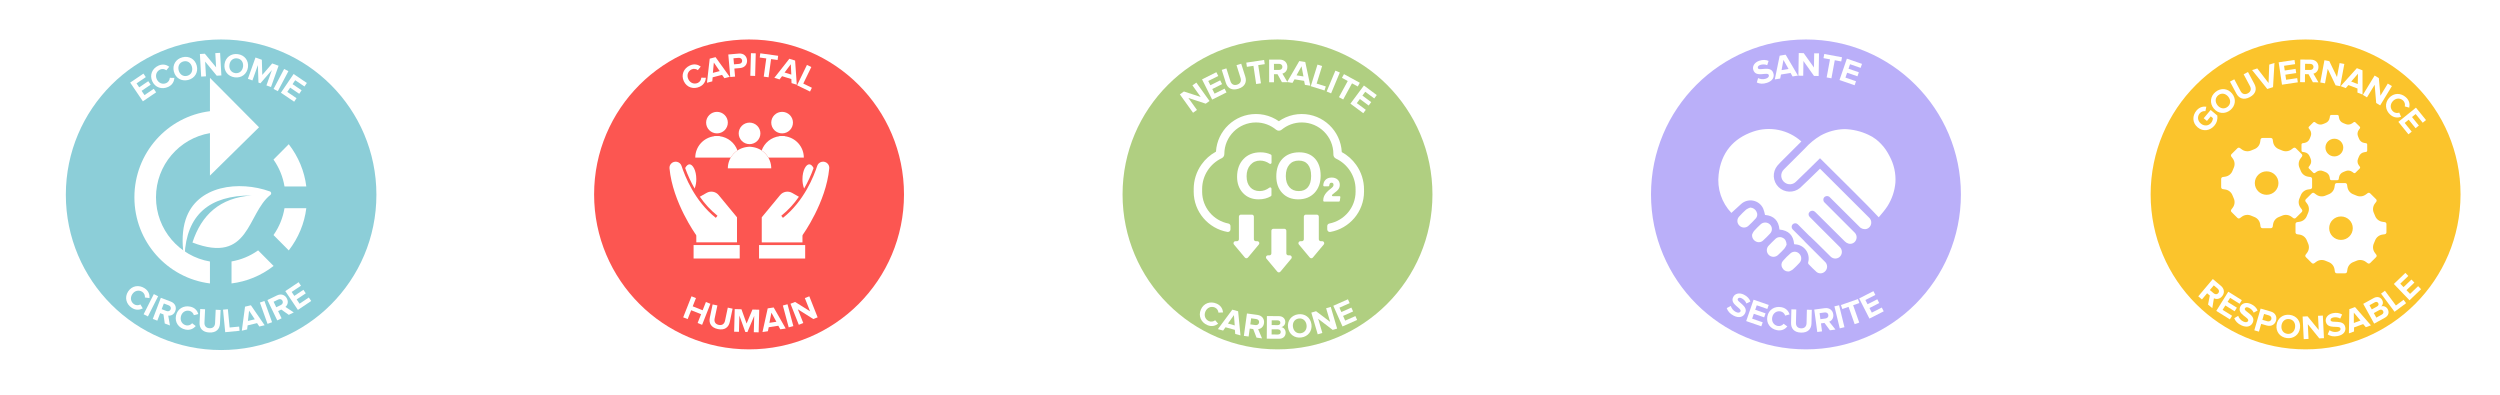 <svg xmlns="http://www.w3.org/2000/svg" xmlns:xlink="http://www.w3.org/1999/xlink" width="1900" zoomAndPan="magnify" viewBox="0 0 1425 225" height="300" preserveAspectRatio="xMidYMid meet" version="1.0"><defs><g/><clipPath id="id1"><path d="M 941.074 22.5 L 1117.711 22.5 L 1117.711 199.137 L 941.074 199.137 Z M 941.074 22.5 " clip-rule="nonzero"/></clipPath><clipPath id="id2"><path d="M 979 73 L 1080.676 73 L 1080.676 156 L 979 156 Z M 979 73 " clip-rule="nonzero"/></clipPath><clipPath id="id3"><path d="M 1225.863 22.5 L 1402.5 22.5 L 1402.5 199.137 L 1225.863 199.137 Z M 1225.863 22.5 " clip-rule="nonzero"/></clipPath><clipPath id="id4"><path d="M 1266.062 65.512 L 1360.27 65.512 L 1360.27 155.793 L 1266.062 155.793 Z M 1266.062 65.512 " clip-rule="nonzero"/></clipPath><clipPath id="id5"><path d="M 639.859 22.5 L 816.496 22.5 L 816.496 199.137 L 639.859 199.137 Z M 639.859 22.5 " clip-rule="nonzero"/></clipPath><clipPath id="id6"><path d="M 680.406 64.988 L 777.496 64.988 L 777.496 132.262 L 680.406 132.262 Z M 680.406 64.988 " clip-rule="nonzero"/></clipPath><clipPath id="id7"><path d="M 721.586 130.395 L 736.371 130.395 L 736.371 155.27 L 721.586 155.27 Z M 721.586 130.395 " clip-rule="nonzero"/></clipPath><clipPath id="id8"><path d="M 37.527 22.5 L 214.551 22.5 L 214.551 199.523 L 37.527 199.523 Z M 37.527 22.5 " clip-rule="nonzero"/></clipPath><clipPath id="id9"><path d="M 76.609 44.379 L 174.719 44.379 L 174.719 161.684 L 76.609 161.684 Z M 76.609 44.379 " clip-rule="nonzero"/></clipPath><clipPath id="id10"><path d="M 104 106 L 154.855 106 L 154.855 146 L 104 146 Z M 104 106 " clip-rule="nonzero"/></clipPath><clipPath id="id11"><path d="M 338.641 22.5 L 515.277 22.5 L 515.277 199.137 L 338.641 199.137 Z M 338.641 22.5 " clip-rule="nonzero"/></clipPath><clipPath id="id12"><path d="M 381.512 92 L 421 92 L 421 139 L 381.512 139 Z M 381.512 92 " clip-rule="nonzero"/></clipPath><clipPath id="id13"><path d="M 434 92 L 472.777 92 L 472.777 139 L 434 139 Z M 434 92 " clip-rule="nonzero"/></clipPath><clipPath id="id14"><path d="M 395 139 L 422 139 L 422 147.824 L 395 147.824 Z M 395 139 " clip-rule="nonzero"/></clipPath><clipPath id="id15"><path d="M 432 139 L 459 139 L 459 147.824 L 432 147.824 Z M 432 139 " clip-rule="nonzero"/></clipPath><clipPath id="id16"><path d="M 402 63.434 L 415 63.434 L 415 77 L 402 77 Z M 402 63.434 " clip-rule="nonzero"/></clipPath><clipPath id="id17"><path d="M 439 63.434 L 452 63.434 L 452 77 L 439 77 Z M 439 63.434 " clip-rule="nonzero"/></clipPath></defs><rect x="-142.5" width="1710" fill="#ffffff" y="-22.5" height="270" fill-opacity="1"/><rect x="-142.5" width="1710" fill="#ffffff" y="-22.5" height="270" fill-opacity="1"/><rect x="-142.5" width="1710" fill="#ffffff" y="-22.5" height="270" fill-opacity="1"/><rect x="-142.5" width="1710" fill="#ffffff" y="-22.5" height="270" fill-opacity="1"/><g clip-path="url(#id1)"><path fill="#baaff9" d="M 1029.391 22.5 C 980.617 22.5 941.074 62.043 941.074 110.82 C 941.074 159.598 980.617 199.137 1029.391 199.137 C 1078.168 199.137 1117.711 159.598 1117.711 110.82 C 1117.711 62.043 1078.168 22.5 1029.391 22.5 " fill-opacity="1" fill-rule="nonzero"/></g><g clip-path="url(#id2)"><path fill="#ffffff" d="M 1025.711 144.754 C 1026.031 145.102 1026.281 145.5 1026.449 145.945 C 1026.621 146.387 1026.703 146.848 1026.699 147.324 C 1026.695 147.801 1026.602 148.258 1026.422 148.699 C 1026.238 149.141 1025.984 149.531 1025.652 149.875 C 1024.445 151.207 1023.168 152.469 1021.824 153.66 C 1021.176 154.117 1020.477 154.484 1019.727 154.754 C 1019.34 154.785 1018.957 154.762 1018.578 154.684 C 1018.199 154.605 1017.84 154.473 1017.496 154.285 C 1017.156 154.102 1016.852 153.867 1016.578 153.594 C 1016.305 153.316 1016.078 153.008 1015.898 152.664 C 1015.719 152.363 1015.586 152.043 1015.508 151.703 C 1015.43 151.363 1015.402 151.016 1015.43 150.668 C 1015.461 150.32 1015.543 149.984 1015.676 149.66 C 1015.809 149.336 1015.988 149.043 1016.215 148.777 C 1017.582 147.191 1019.055 145.715 1020.637 144.348 C 1021 144.035 1021.406 143.809 1021.863 143.66 C 1022.316 143.516 1022.781 143.461 1023.258 143.496 C 1023.734 143.535 1024.184 143.664 1024.609 143.879 C 1025.031 144.098 1025.398 144.391 1025.711 144.754 Z M 1001.223 120.684 C 1000.891 119.977 1000.402 119.41 999.75 118.984 C 999.102 118.559 998.387 118.332 997.605 118.312 C 996.793 118.59 996.031 118.969 995.316 119.445 C 993.906 120.691 992.574 122.016 991.32 123.418 C 990.984 123.77 990.727 124.172 990.547 124.629 C 990.371 125.082 990.289 125.555 990.305 126.043 C 990.32 126.531 990.426 126.996 990.629 127.438 C 990.832 127.883 991.113 128.27 991.473 128.602 C 991.809 128.941 992.195 129.207 992.633 129.395 C 993.07 129.586 993.527 129.688 994.008 129.695 C 994.484 129.707 994.945 129.629 995.391 129.461 C 995.84 129.293 996.238 129.047 996.59 128.723 C 998.016 127.434 999.371 126.074 1000.66 124.645 C 1000.914 124.387 1001.117 124.098 1001.277 123.773 C 1001.438 123.453 1001.543 123.113 1001.594 122.754 C 1001.645 122.398 1001.637 122.043 1001.574 121.688 C 1001.508 121.332 1001.391 120.996 1001.223 120.68 Z M 1008.758 127.844 C 1008.402 127.516 1007.992 127.266 1007.539 127.09 C 1007.086 126.918 1006.617 126.832 1006.129 126.84 C 1005.645 126.844 1005.176 126.938 1004.723 127.121 C 1004.273 127.305 1003.875 127.566 1003.523 127.902 C 1002.195 129.109 1000.934 130.387 999.742 131.73 C 999.305 132.34 998.957 132.996 998.707 133.703 C 998.66 134.102 998.676 134.496 998.75 134.887 C 998.828 135.277 998.961 135.648 999.152 136 C 999.344 136.352 999.582 136.664 999.871 136.941 C 1000.16 137.219 1000.484 137.445 1000.84 137.621 C 1001.164 137.801 1001.512 137.922 1001.875 137.992 C 1002.238 138.059 1002.605 138.07 1002.973 138.023 C 1003.34 137.977 1003.691 137.875 1004.023 137.715 C 1004.359 137.559 1004.664 137.352 1004.934 137.098 C 1006.324 135.84 1007.668 134.52 1008.934 133.133 C 1009.105 132.957 1009.262 132.762 1009.395 132.555 C 1009.527 132.348 1009.641 132.129 1009.73 131.898 C 1009.82 131.668 1009.887 131.43 1009.93 131.188 C 1009.969 130.941 1009.988 130.695 1009.98 130.449 C 1009.973 130.203 1009.938 129.957 1009.879 129.719 C 1009.824 129.477 1009.742 129.242 1009.637 129.02 C 1009.531 128.797 1009.406 128.586 1009.258 128.387 C 1009.109 128.188 1008.945 128.004 1008.758 127.84 Z M 1018.371 139.469 C 1018.227 137.418 1017.57 136.188 1016.078 135.516 C 1015.734 135.348 1015.375 135.238 1015 135.184 C 1014.621 135.133 1014.246 135.141 1013.871 135.207 C 1013.496 135.273 1013.141 135.398 1012.809 135.578 C 1012.473 135.758 1012.172 135.984 1011.91 136.262 C 1010.652 137.422 1009.449 138.648 1008.266 139.883 C 1008.082 140.055 1007.918 140.246 1007.773 140.449 C 1007.629 140.656 1007.504 140.875 1007.402 141.105 C 1007.301 141.336 1007.223 141.574 1007.172 141.82 C 1007.117 142.066 1007.09 142.312 1007.086 142.566 C 1007.082 142.816 1007.102 143.066 1007.148 143.312 C 1007.195 143.562 1007.266 143.801 1007.359 144.035 C 1007.453 144.27 1007.57 144.488 1007.711 144.699 C 1007.848 144.91 1008.008 145.105 1008.184 145.281 C 1008.547 145.641 1008.965 145.914 1009.434 146.105 C 1009.906 146.297 1010.398 146.387 1010.906 146.383 C 1011.414 146.379 1011.902 146.273 1012.371 146.07 C 1012.84 145.871 1013.25 145.586 1013.602 145.219 C 1014.844 144.098 1016.02 142.914 1017.133 141.664 C 1017.633 140.98 1018.047 140.246 1018.371 139.465 Z M 1074.832 85.242 C 1074.082 84.152 1073.246 83.133 1072.328 82.18 C 1071.418 81.199 1070.438 80.293 1069.391 79.465 C 1068.02 78.406 1066.547 77.523 1064.969 76.812 C 1060.668 74.801 1056.145 73.727 1051.398 73.59 C 1046.551 73.711 1042 74.934 1037.75 77.262 C 1034.375 79.262 1031.383 81.723 1028.77 84.648 C 1024.82 88.625 1020.809 92.543 1016.867 96.527 C 1016.602 96.773 1016.367 97.047 1016.16 97.344 C 1015.953 97.645 1015.785 97.961 1015.648 98.301 C 1015.516 98.637 1015.422 98.984 1015.363 99.344 C 1015.309 99.703 1015.289 100.062 1015.316 100.426 C 1015.34 100.785 1015.402 101.141 1015.504 101.492 C 1015.609 101.84 1015.75 102.172 1015.926 102.488 C 1016.102 102.805 1016.312 103.098 1016.555 103.367 C 1016.797 103.637 1017.066 103.879 1017.363 104.086 C 1017.824 104.426 1018.328 104.676 1018.875 104.836 C 1019.426 104.996 1019.984 105.055 1020.555 105.02 C 1021.125 104.98 1021.668 104.844 1022.191 104.613 C 1022.711 104.383 1023.18 104.066 1023.59 103.668 C 1025.434 101.938 1034.734 92.883 1037.406 90.195 C 1051.434 104.086 1061.699 114.34 1064.168 116.871 C 1065.887 118.633 1067.473 120.277 1067.473 120.277 C 1068.578 121.441 1069.703 122.629 1070.879 123.855 C 1071.676 122.852 1072.562 121.848 1073.426 120.805 C 1074.297 119.754 1075.105 118.66 1075.852 117.523 C 1078.43 113.414 1079.941 108.945 1080.387 104.117 C 1080.547 101.512 1080.352 98.934 1079.793 96.387 C 1079.234 93.836 1078.34 91.41 1077.105 89.109 C 1076.434 87.77 1075.676 86.48 1074.832 85.242 Z M 1037.402 96.152 C 1033.523 99.922 1027.516 105.809 1026.016 107.125 C 1025.582 107.48 1025.121 107.797 1024.633 108.07 C 1024.145 108.348 1023.633 108.574 1023.102 108.754 C 1022.57 108.934 1022.027 109.062 1021.473 109.141 C 1020.918 109.223 1020.359 109.25 1019.801 109.227 C 1019.238 109.207 1018.688 109.133 1018.141 109.008 C 1017.594 108.883 1017.062 108.711 1016.547 108.488 C 1016.031 108.266 1015.543 107.996 1015.074 107.684 C 1014.609 107.371 1014.176 107.02 1013.777 106.629 C 1013.375 106.238 1013.012 105.812 1012.691 105.352 C 1012.367 104.895 1012.09 104.41 1011.859 103.898 C 1011.625 103.387 1011.441 102.859 1011.309 102.316 C 1011.176 101.77 1011.094 101.219 1011.062 100.656 C 1011.031 100.098 1011.055 99.539 1011.129 98.984 C 1011.199 98.426 1011.324 97.883 1011.5 97.348 C 1011.676 96.816 1011.898 96.305 1012.168 95.812 C 1012.438 95.32 1012.754 94.859 1013.109 94.426 C 1014.293 93.023 1015.637 91.75 1016.941 90.449 C 1020.18 87.195 1023.441 83.949 1026.773 80.629 C 1025.863 79.812 1024.906 79.059 1023.898 78.371 C 1022.895 77.68 1021.844 77.059 1020.754 76.508 C 1019.664 75.957 1018.547 75.48 1017.391 75.074 C 1016.238 74.672 1015.066 74.348 1013.871 74.098 C 1012.676 73.852 1011.469 73.684 1010.25 73.594 C 1009.031 73.508 1007.812 73.496 1006.594 73.57 C 1005.375 73.645 1004.168 73.797 1002.969 74.027 C 1001.77 74.262 1000.594 74.57 999.434 74.961 C 987.762 78.926 980.996 87.258 979.621 99.531 C 979.387 101.504 979.367 103.48 979.57 105.457 C 979.77 107.438 980.184 109.367 980.812 111.254 C 981.441 113.141 982.266 114.938 983.289 116.641 C 984.312 118.344 985.512 119.918 986.883 121.355 C 988.777 119.625 990.52 117.992 992.297 116.414 C 992.527 116.195 992.77 115.992 993.023 115.801 C 993.277 115.609 993.539 115.438 993.816 115.277 C 994.09 115.121 994.375 114.98 994.664 114.855 C 994.957 114.73 995.254 114.625 995.559 114.535 C 995.863 114.445 996.172 114.375 996.488 114.324 C 996.801 114.273 997.113 114.238 997.43 114.227 C 997.75 114.211 998.066 114.219 998.383 114.242 C 998.699 114.266 999.012 114.309 999.324 114.371 C 999.633 114.43 999.941 114.512 1000.242 114.609 C 1000.543 114.707 1000.84 114.824 1001.125 114.957 C 1001.414 115.09 1001.691 115.242 1001.961 115.406 C 1002.23 115.574 1002.492 115.758 1002.738 115.953 C 1002.984 116.152 1003.223 116.363 1003.445 116.59 C 1003.664 116.816 1003.875 117.055 1004.066 117.305 C 1004.262 117.559 1004.441 117.82 1004.602 118.09 C 1004.766 118.363 1004.91 118.645 1005.039 118.934 C 1005.484 120.098 1005.824 121.289 1006.062 122.512 C 1011.098 122.953 1013.84 125.77 1014.293 130.844 C 1019.453 131.312 1022.242 134.102 1022.656 139.16 C 1022.801 139.207 1022.949 139.242 1023.102 139.266 C 1023.41 139.273 1023.715 139.301 1024.02 139.344 C 1024.32 139.387 1024.621 139.445 1024.918 139.523 C 1025.215 139.602 1025.508 139.695 1025.793 139.805 C 1026.078 139.918 1026.355 140.043 1026.629 140.188 C 1026.898 140.328 1027.16 140.484 1027.414 140.656 C 1027.668 140.828 1027.91 141.016 1028.145 141.215 C 1028.375 141.414 1028.598 141.629 1028.805 141.852 C 1029.012 142.078 1029.207 142.312 1029.391 142.562 C 1029.57 142.809 1029.738 143.066 1029.891 143.332 C 1030.039 143.598 1030.176 143.871 1030.297 144.152 C 1030.418 144.434 1030.523 144.723 1030.609 145.016 C 1030.699 145.309 1030.77 145.605 1030.824 145.906 C 1030.879 146.211 1030.914 146.512 1030.934 146.82 C 1030.953 147.125 1030.957 147.43 1030.941 147.738 C 1030.926 148.043 1030.891 148.348 1030.844 148.648 C 1030.793 148.953 1030.727 149.25 1030.641 149.543 C 1030.562 149.914 1030.637 150.246 1030.867 150.547 C 1032.355 152.074 1033.84 153.613 1035.438 155.023 C 1035.762 155.281 1036.117 155.473 1036.508 155.609 C 1036.898 155.742 1037.301 155.805 1037.711 155.801 C 1038.125 155.797 1038.523 155.727 1038.91 155.582 C 1039.297 155.441 1039.652 155.242 1039.969 154.977 C 1040.195 154.805 1040.398 154.609 1040.578 154.391 C 1040.762 154.172 1040.914 153.934 1041.043 153.68 C 1041.172 153.426 1041.27 153.164 1041.336 152.887 C 1041.406 152.609 1041.441 152.332 1041.449 152.047 C 1041.453 151.762 1041.426 151.48 1041.367 151.203 C 1041.309 150.926 1041.219 150.656 1041.102 150.398 C 1040.98 150.141 1040.836 149.898 1040.664 149.672 C 1040.488 149.449 1040.293 149.246 1040.074 149.062 C 1036.316 145.305 1032.543 141.566 1028.789 137.805 C 1028.621 137.637 1028.469 137.453 1028.336 137.258 L 1021.805 130.73 C 1021.621 130.535 1021.477 130.312 1021.375 130.062 C 1021.277 129.812 1021.227 129.555 1021.23 129.285 C 1021.234 129.016 1021.285 128.758 1021.391 128.512 C 1021.492 128.262 1021.641 128.043 1021.832 127.852 C 1022.023 127.664 1022.242 127.516 1022.488 127.41 C 1022.738 127.309 1022.996 127.254 1023.266 127.254 C 1023.535 127.25 1023.793 127.297 1024.043 127.398 C 1024.293 127.5 1024.516 127.641 1024.707 127.828 L 1031.273 134.395 C 1031.453 134.516 1031.621 134.652 1031.777 134.805 C 1032.957 135.926 1034.148 137.043 1035.309 138.188 C 1038.016 140.863 1040.684 143.582 1043.422 146.227 C 1043.605 146.418 1043.805 146.586 1044.023 146.73 C 1044.242 146.879 1044.473 147 1044.719 147.098 C 1044.961 147.195 1045.211 147.266 1045.473 147.312 C 1045.73 147.359 1045.992 147.375 1046.254 147.367 C 1046.516 147.355 1046.777 147.32 1047.031 147.258 C 1047.285 147.191 1047.531 147.102 1047.77 146.988 C 1048.004 146.871 1048.227 146.734 1048.434 146.57 C 1048.641 146.41 1048.828 146.227 1048.996 146.027 C 1049.312 145.641 1049.543 145.211 1049.691 144.734 C 1049.836 144.262 1049.891 143.773 1049.852 143.277 C 1049.812 142.785 1049.684 142.312 1049.461 141.867 C 1049.238 141.422 1048.941 141.035 1048.57 140.703 C 1044.742 136.848 1040.871 133.02 1037.02 129.176 C 1035.184 127.34 1033.328 125.531 1031.539 123.652 C 1031.336 123.465 1031.176 123.242 1031.062 122.988 C 1030.953 122.738 1030.895 122.473 1030.891 122.195 C 1030.891 121.918 1030.941 121.652 1031.051 121.395 C 1031.16 121.141 1031.316 120.918 1031.516 120.727 C 1031.711 120.531 1031.938 120.379 1032.191 120.273 C 1032.445 120.164 1032.711 120.109 1032.984 120.105 C 1033.262 120.102 1033.527 120.148 1033.785 120.246 C 1034.043 120.348 1034.273 120.492 1034.473 120.68 C 1034.73 120.895 1034.973 121.121 1035.203 121.363 C 1040.66 126.793 1046.102 132.238 1051.59 137.637 C 1052.188 138.23 1052.891 138.641 1053.703 138.867 C 1054.09 138.969 1054.488 139 1054.887 138.969 C 1055.289 138.938 1055.676 138.84 1056.043 138.68 C 1056.414 138.52 1056.746 138.305 1057.043 138.035 C 1057.34 137.762 1057.586 137.453 1057.781 137.098 C 1057.984 136.742 1058.125 136.359 1058.203 135.957 C 1058.281 135.551 1058.289 135.145 1058.234 134.738 C 1058.18 134.332 1058.059 133.941 1057.875 133.574 C 1057.691 133.207 1057.453 132.875 1057.164 132.586 C 1052.98 128.367 1048.766 124.18 1044.562 119.984 C 1043.055 118.48 1041.516 116.996 1040.035 115.461 C 1039.816 115.273 1039.641 115.051 1039.512 114.793 C 1039.387 114.535 1039.312 114.262 1039.293 113.977 C 1039.277 113.688 1039.316 113.406 1039.41 113.137 C 1039.508 112.863 1039.652 112.621 1039.844 112.41 C 1040.055 112.199 1040.301 112.039 1040.574 111.926 C 1040.852 111.812 1041.137 111.758 1041.434 111.762 C 1041.73 111.766 1042.016 111.824 1042.289 111.941 C 1042.562 112.059 1042.801 112.227 1043.008 112.441 C 1043.199 112.602 1043.363 112.797 1043.539 112.973 C 1048.961 118.379 1054.387 123.781 1059.816 129.18 C 1060.078 129.484 1060.375 129.742 1060.711 129.957 C 1061.047 130.172 1061.406 130.336 1061.789 130.449 C 1062.172 130.559 1062.562 130.613 1062.965 130.613 C 1063.363 130.613 1063.754 130.555 1064.137 130.441 L 1064.242 130.402 C 1064.551 130.281 1064.836 130.117 1065.102 129.922 C 1065.363 129.723 1065.602 129.492 1065.805 129.234 C 1066.012 128.973 1066.18 128.691 1066.312 128.391 C 1066.445 128.086 1066.535 127.77 1066.586 127.445 C 1066.637 127.117 1066.645 126.789 1066.609 126.461 C 1066.574 126.133 1066.496 125.812 1066.379 125.504 C 1066.262 125.195 1066.105 124.906 1065.914 124.637 C 1065.719 124.367 1065.496 124.129 1065.242 123.918 C 1059.102 117.777 1045.242 103.945 1037.402 96.152 Z M 1037.402 96.152 " fill-opacity="1" fill-rule="nonzero"/></g><g fill="#ffffff" fill-opacity="1"><g transform="translate(983.072, 177.069)"><g><path d="M 5.137 2.867 C 8.223 4.43 10.547 3.613 11.613 1.512 C 13.789 -2.781 6.566 -4.91 7.484 -6.719 C 7.832 -7.41 8.648 -7.559 9.684 -7.035 C 10.855 -6.441 11.895 -5.414 12.391 -4.078 L 14.68 -5.215 C 14.074 -6.844 12.836 -8.168 11.008 -9.094 C 8.301 -10.469 5.84 -9.719 4.871 -7.805 C 2.676 -3.477 10.004 -1.516 8.992 0.484 C 8.648 1.156 7.703 1.438 6.344 0.746 C 4.758 -0.059 3.863 -1.422 3.484 -2.68 L 1.168 -1.445 C 1.703 0.191 2.914 1.738 5.137 2.867 Z M 5.137 2.867 "/></g></g></g><g fill="#ffffff" fill-opacity="1"><g transform="translate(994.121, 182.6)"><g><path d="M 9.828 3.406 L 10.621 1.121 L 4.59 -0.969 L 5.555 -3.746 L 11.453 -1.699 L 12.246 -3.984 L 6.344 -6.027 L 7.23 -8.586 L 13.258 -6.496 L 14.051 -8.781 L 5.426 -11.77 L 1.207 0.418 Z M 9.828 3.406 "/></g></g></g><g fill="#ffffff" fill-opacity="1"><g transform="translate(1005.543, 186.572)"><g><path d="M 7.363 1.633 C 10.137 2.16 12.047 0.93 13.238 -0.48 L 11.133 -2.039 C 10.406 -1.113 9.109 -0.516 7.82 -0.758 C 5.504 -1.199 4.164 -3.281 4.621 -5.676 C 5.074 -8.07 7.082 -9.52 9.398 -9.078 C 10.691 -8.836 11.676 -7.801 12.012 -6.676 L 14.547 -7.375 C 13.957 -9.141 12.625 -10.945 9.852 -11.473 C 6.035 -12.199 2.59 -10.117 1.848 -6.203 C 1.105 -2.309 3.547 0.91 7.363 1.633 Z M 7.363 1.633 "/></g></g></g><g fill="#ffffff" fill-opacity="1"><g transform="translate(1019.503, 189.184)"><g><path d="M 7.09 0.406 C 11.012 0.5 12.961 -1.656 13.039 -4.848 L 13.227 -12.578 L 10.422 -12.648 L 10.238 -4.992 C 10.191 -3.195 9.137 -1.98 7.148 -2.031 C 5.156 -2.078 4.145 -3.34 4.188 -5.141 L 4.375 -12.793 L 1.59 -12.863 L 1.402 -5.129 C 1.324 -1.941 3.164 0.309 7.09 0.406 Z M 7.09 0.406 "/></g></g></g><g fill="#ffffff" fill-opacity="1"><g transform="translate(1034.575, 189.412)"><g><path d="M 11.633 -1.566 L 8.082 -6.043 C 9.418 -6.555 10.691 -7.977 10.391 -10.219 C 10.07 -12.594 8.188 -14.113 5.523 -13.758 L -0.457 -12.953 L 1.266 -0.172 L 3.984 -0.535 L 3.375 -5.078 L 5.367 -5.348 L 8.488 -1.145 Z M 5.926 -7.859 L 3.051 -7.473 L 2.586 -10.922 L 5.461 -11.309 C 6.535 -11.453 7.445 -10.914 7.59 -9.859 C 7.734 -8.766 7 -8.004 5.926 -7.859 Z M 5.926 -7.859 "/></g></g></g><g fill="#ffffff" fill-opacity="1"><g transform="translate(1047.434, 187.461)"><g><path d="M 3.906 -0.953 L 0.852 -13.48 L -1.816 -12.832 L 1.238 -0.301 Z M 3.906 -0.953 "/></g></g></g><g fill="#ffffff" fill-opacity="1"><g transform="translate(1053.143, 186.191)"><g><path d="M 6.621 -2.324 L 3.152 -12.211 L 6.691 -13.453 L 5.891 -15.734 L -3.812 -12.328 L -3.016 -10.047 L 0.543 -11.297 L 4.016 -1.41 Z M 6.621 -2.324 "/></g></g></g><g fill="#ffffff" fill-opacity="1"><g transform="translate(1064.447, 182.173)"><g><path d="M 9.27 -4.723 L 8.172 -6.875 L 2.484 -3.98 L 1.152 -6.598 L 6.715 -9.434 L 5.617 -11.586 L 0.055 -8.75 L -1.176 -11.164 L 4.508 -14.059 L 3.41 -16.215 L -4.719 -12.07 L 1.137 -0.578 Z M 9.27 -4.723 "/></g></g></g><g fill="#ffffff" fill-opacity="1"><g transform="translate(1001.604, 48.874)"><g><path d="M 5.637 -1.684 C 8.91 -2.805 9.945 -5.039 9.18 -7.27 C 7.621 -11.824 1.059 -8.129 0.402 -10.051 C 0.152 -10.781 0.609 -11.469 1.707 -11.844 C 2.953 -12.27 4.414 -12.301 5.715 -11.727 L 6.496 -14.16 C 4.906 -14.863 3.094 -14.895 1.156 -14.23 C -1.715 -13.25 -2.895 -10.965 -2.199 -8.934 C -0.629 -4.344 5.891 -8.23 6.617 -6.105 C 6.859 -5.395 6.402 -4.523 4.957 -4.027 C 3.273 -3.449 1.676 -3.762 0.508 -4.363 L -0.223 -1.844 C 1.324 -1.086 3.277 -0.875 5.637 -1.684 Z M 5.637 -1.684 "/></g></g></g><g fill="#ffffff" fill-opacity="1"><g transform="translate(1011.719, 45.266)"><g><path d="M 13.121 -2.191 L 6.094 -14.094 L 2.699 -13.527 L -0.078 0.012 L 2.992 -0.5 L 3.434 -2.789 L 8.891 -3.699 L 10.051 -1.68 Z M 7.746 -5.961 L 3.781 -5.297 L 4.848 -11.102 Z M 7.746 -5.961 "/></g></g></g><g fill="#ffffff" fill-opacity="1"><g transform="translate(1023.812, 43.118)"><g><path d="M 12.816 0.195 L 13.016 -12.699 L 10.27 -12.742 L 10.145 -4.641 L 4.297 -12.832 L 1.473 -12.875 L 1.277 0.02 L 4.02 0.062 L 4.148 -8.348 L 10.168 0.156 Z M 12.816 0.195 "/></g></g></g><g fill="#ffffff" fill-opacity="1"><g transform="translate(1037.009, 43.363)"><g><path d="M 6.902 1.277 L 8.809 -9.027 L 12.496 -8.344 L 12.938 -10.723 L 2.82 -12.594 L 2.383 -10.219 L 6.09 -9.531 L 4.184 0.773 Z M 6.902 1.277 "/></g></g></g><g fill="#ffffff" fill-opacity="1"><g transform="translate(1047.306, 45.207)"><g><path d="M 9.836 3.391 L 10.621 1.105 L 4.59 -0.973 L 5.547 -3.754 L 11.453 -1.715 L 12.238 -4 L 6.336 -6.039 L 7.219 -8.598 L 13.25 -6.516 L 14.039 -8.801 L 5.41 -11.777 L 1.207 0.414 Z M 9.836 3.391 "/></g></g></g><g clip-path="url(#id3)"><path fill="#fbc42c" d="M 1314.18 22.5 C 1265.402 22.5 1225.863 62.043 1225.863 110.82 C 1225.863 159.598 1265.402 199.137 1314.18 199.137 C 1362.957 199.137 1402.5 159.598 1402.5 110.82 C 1402.5 62.043 1362.957 22.5 1314.18 22.5 " fill-opacity="1" fill-rule="nonzero"/></g><g clip-path="url(#id4)"><path fill="#ffffff" d="M 1291.977 111.035 C 1288.258 111.035 1285.242 108.043 1285.242 104.352 C 1285.242 100.66 1288.258 97.668 1291.977 97.668 C 1295.699 97.668 1298.715 100.66 1298.715 104.352 C 1298.715 108.043 1295.699 111.035 1291.977 111.035 Z M 1316.965 100.902 L 1315.613 100.707 C 1313.691 100.422 1312.078 99.121 1311.414 97.309 C 1311.215 96.766 1310.992 96.234 1310.746 95.715 C 1309.926 93.961 1310.129 91.902 1311.289 90.348 L 1312.102 89.258 C 1312.426 88.828 1312.379 88.23 1312 87.852 L 1308.609 84.488 C 1308.227 84.109 1307.625 84.062 1307.188 84.383 L 1306.09 85.191 C 1304.523 86.344 1302.449 86.543 1300.684 85.727 C 1300.16 85.488 1299.625 85.266 1299.078 85.066 C 1297.254 84.406 1295.938 82.809 1295.652 80.902 L 1295.453 79.559 C 1295.375 79.031 1294.914 78.637 1294.375 78.637 L 1289.582 78.637 C 1289.043 78.637 1288.582 79.031 1288.504 79.559 L 1288.305 80.902 C 1288.016 82.809 1286.703 84.406 1284.879 85.066 C 1284.332 85.266 1283.797 85.488 1283.273 85.727 C 1281.508 86.543 1279.434 86.344 1277.867 85.191 L 1276.77 84.383 C 1276.332 84.062 1275.73 84.109 1275.348 84.488 L 1271.957 87.852 C 1271.578 88.23 1271.531 88.828 1271.855 89.258 L 1272.668 90.348 C 1273.828 91.902 1274.031 93.961 1273.211 95.715 C 1272.965 96.234 1272.742 96.766 1272.543 97.309 C 1271.879 99.121 1270.266 100.422 1268.344 100.707 L 1266.992 100.902 C 1266.457 100.984 1266.062 101.438 1266.062 101.973 L 1266.062 106.73 C 1266.062 107.266 1266.457 107.723 1266.992 107.801 L 1268.344 108 C 1270.266 108.281 1271.879 109.586 1272.543 111.395 C 1272.742 111.938 1272.965 112.469 1273.211 112.988 C 1274.031 114.742 1273.828 116.801 1272.668 118.355 L 1271.855 119.445 C 1271.531 119.875 1271.578 120.473 1271.957 120.855 L 1275.348 124.215 C 1275.73 124.594 1276.332 124.641 1276.77 124.32 L 1277.867 123.512 C 1279.434 122.359 1281.508 122.16 1283.273 122.977 C 1283.797 123.215 1284.332 123.438 1284.879 123.637 C 1286.703 124.297 1288.016 125.898 1288.305 127.805 L 1288.504 129.145 C 1288.582 129.676 1289.043 130.066 1289.582 130.066 L 1294.375 130.066 C 1294.914 130.066 1295.375 129.676 1295.453 129.145 L 1295.652 127.805 C 1295.938 125.898 1297.254 124.297 1299.078 123.637 C 1299.625 123.438 1300.16 123.215 1300.684 122.977 C 1302.449 122.16 1304.523 122.359 1306.09 123.512 L 1307.188 124.32 C 1307.625 124.641 1308.227 124.594 1308.609 124.215 L 1312 120.855 C 1312.379 120.473 1312.426 119.875 1312.102 119.445 L 1311.289 118.355 C 1310.129 116.801 1309.926 114.742 1310.746 112.988 C 1310.992 112.469 1311.215 111.938 1311.414 111.395 C 1312.078 109.586 1313.691 108.281 1315.613 108 L 1316.965 107.801 C 1317.5 107.723 1317.895 107.266 1317.895 106.73 L 1317.895 101.973 C 1317.895 101.438 1317.5 100.984 1316.965 100.902 Z M 1334.355 136.75 C 1330.633 136.75 1327.621 133.758 1327.621 130.066 C 1327.621 126.375 1330.633 123.383 1334.355 123.383 C 1338.074 123.383 1341.09 126.375 1341.09 130.066 C 1341.09 133.758 1338.074 136.75 1334.355 136.75 Z M 1359.34 126.617 L 1357.988 126.418 C 1356.066 126.137 1354.457 124.832 1353.789 123.023 C 1353.59 122.48 1353.367 121.949 1353.121 121.43 C 1352.301 119.676 1352.504 117.617 1353.664 116.062 L 1354.48 114.973 C 1354.801 114.543 1354.758 113.945 1354.375 113.562 L 1350.984 110.203 C 1350.602 109.824 1350 109.777 1349.566 110.098 L 1348.469 110.906 C 1346.902 112.059 1344.828 112.258 1343.059 111.445 C 1342.535 111.203 1342 110.98 1341.453 110.785 C 1339.629 110.121 1338.316 108.523 1338.031 106.613 L 1337.828 105.273 C 1337.75 104.746 1337.289 104.352 1336.75 104.352 L 1331.957 104.352 C 1331.418 104.352 1330.957 104.746 1330.879 105.273 L 1330.68 106.613 C 1330.395 108.523 1329.078 110.121 1327.258 110.785 C 1326.711 110.98 1326.172 111.203 1325.648 111.445 C 1323.883 112.258 1321.809 112.059 1320.242 110.906 L 1319.145 110.098 C 1318.711 109.777 1318.105 109.824 1317.723 110.203 L 1314.336 113.562 C 1313.953 113.945 1313.906 114.543 1314.23 114.973 L 1315.043 116.062 C 1316.203 117.617 1316.406 119.676 1315.586 121.43 C 1315.34 121.949 1315.117 122.48 1314.918 123.023 C 1314.254 124.832 1312.641 126.137 1310.719 126.418 L 1309.367 126.617 C 1308.832 126.699 1308.438 127.152 1308.438 127.688 L 1308.438 132.445 C 1308.438 132.98 1308.832 133.434 1309.367 133.516 L 1310.719 133.715 C 1312.641 133.996 1314.254 135.297 1314.918 137.109 C 1315.117 137.652 1315.34 138.184 1315.586 138.703 C 1316.406 140.457 1316.203 142.516 1315.043 144.07 L 1314.23 145.16 C 1313.906 145.59 1313.953 146.188 1314.336 146.566 L 1317.723 149.93 C 1318.105 150.309 1318.711 150.355 1319.145 150.035 L 1320.242 149.227 C 1321.809 148.074 1323.883 147.875 1325.648 148.691 C 1326.172 148.93 1326.711 149.152 1327.258 149.352 C 1329.082 150.012 1330.395 151.609 1330.68 153.52 L 1330.879 154.859 C 1330.957 155.387 1331.418 155.781 1331.957 155.781 L 1336.75 155.781 C 1337.289 155.781 1337.75 155.387 1337.828 154.859 L 1338.031 153.52 C 1338.316 151.609 1339.629 150.012 1341.453 149.352 C 1342 149.152 1342.535 148.93 1343.059 148.691 C 1344.828 147.875 1346.902 148.074 1348.469 149.227 L 1349.566 150.035 C 1350 150.355 1350.602 150.309 1350.984 149.93 L 1354.375 146.566 C 1354.758 146.188 1354.801 145.59 1354.48 145.16 L 1353.664 144.07 C 1352.504 142.516 1352.301 140.457 1353.121 138.703 C 1353.367 138.184 1353.59 137.652 1353.789 137.109 C 1354.457 135.297 1356.066 133.996 1357.988 133.715 L 1359.34 133.516 C 1359.875 133.434 1360.27 132.98 1360.27 132.445 L 1360.27 127.688 C 1360.27 127.152 1359.875 126.699 1359.34 126.617 Z M 1330.578 89.156 C 1327.773 89.156 1325.496 86.898 1325.496 84.113 C 1325.496 81.328 1327.773 79.074 1330.578 79.074 C 1333.383 79.074 1335.66 81.328 1335.66 84.113 C 1335.66 86.898 1333.383 89.156 1330.578 89.156 Z M 1348.633 81.621 L 1347.656 81.477 C 1346.27 81.273 1345.102 80.332 1344.621 79.023 C 1344.477 78.633 1344.316 78.25 1344.141 77.871 C 1343.547 76.605 1343.695 75.117 1344.531 73.996 L 1345.121 73.207 C 1345.352 72.898 1345.32 72.465 1345.043 72.191 L 1342.598 69.762 C 1342.32 69.484 1341.883 69.453 1341.57 69.684 L 1340.777 70.27 C 1339.645 71.102 1338.145 71.246 1336.867 70.656 C 1336.488 70.48 1336.102 70.324 1335.707 70.18 C 1334.391 69.703 1333.441 68.547 1333.234 67.168 L 1333.09 66.199 C 1333.031 65.816 1332.699 65.531 1332.309 65.531 L 1328.848 65.531 C 1328.457 65.531 1328.125 65.816 1328.066 66.199 L 1327.922 67.168 C 1327.715 68.547 1326.766 69.703 1325.449 70.18 C 1325.055 70.324 1324.668 70.48 1324.289 70.656 C 1323.012 71.246 1321.512 71.102 1320.379 70.27 L 1319.586 69.684 C 1319.273 69.453 1318.836 69.484 1318.559 69.762 L 1316.113 72.191 C 1315.836 72.465 1315.805 72.898 1316.035 73.207 L 1316.625 73.996 C 1317.461 75.117 1317.609 76.605 1317.016 77.871 C 1316.84 78.25 1316.68 78.633 1316.535 79.023 C 1316.055 80.332 1314.887 81.273 1313.5 81.477 L 1312.523 81.621 C 1312.137 81.68 1311.852 82.008 1311.852 82.395 L 1311.852 85.832 C 1311.852 86.219 1312.137 86.547 1312.523 86.605 L 1313.5 86.75 C 1314.887 86.953 1316.055 87.895 1316.535 89.203 C 1316.68 89.594 1316.84 89.98 1317.016 90.355 C 1317.609 91.621 1317.461 93.109 1316.625 94.23 L 1316.035 95.02 C 1315.805 95.332 1315.836 95.766 1316.113 96.039 L 1318.559 98.469 C 1318.836 98.742 1319.273 98.773 1319.586 98.543 L 1320.379 97.961 C 1321.512 97.125 1323.012 96.984 1324.289 97.57 C 1324.668 97.746 1325.055 97.906 1325.449 98.047 C 1326.766 98.527 1327.715 99.684 1327.922 101.059 L 1328.066 102.027 C 1328.125 102.41 1328.457 102.695 1328.848 102.695 L 1332.309 102.695 C 1332.699 102.695 1333.031 102.41 1333.09 102.027 L 1333.234 101.059 C 1333.441 99.684 1334.391 98.527 1335.707 98.047 C 1336.102 97.906 1336.488 97.746 1336.867 97.57 C 1338.145 96.984 1339.645 97.125 1340.777 97.961 L 1341.57 98.543 C 1341.883 98.773 1342.32 98.742 1342.598 98.469 L 1345.043 96.039 C 1345.32 95.766 1345.352 95.332 1345.121 95.02 L 1344.531 94.23 C 1343.695 93.109 1343.547 91.621 1344.141 90.355 C 1344.316 89.98 1344.477 89.594 1344.621 89.203 C 1345.102 87.895 1346.27 86.953 1347.656 86.75 L 1348.633 86.605 C 1349.02 86.547 1349.305 86.219 1349.305 85.832 L 1349.305 82.395 C 1349.305 82.008 1349.02 81.68 1348.633 81.621 " fill-opacity="1" fill-rule="nonzero"/></g><g fill="#ffffff" fill-opacity="1"><g transform="translate(1248.29, 163.984)"><g/></g></g><g fill="#ffffff" fill-opacity="1"><g transform="translate(1252.028, 168.089)"><g><path d="M 8.98 7.559 L 9.906 1.918 C 11.184 2.566 13.09 2.551 14.547 0.82 C 16.09 -1.016 15.953 -3.43 13.895 -5.16 L 9.281 -9.047 L 0.977 0.82 L 3.078 2.59 L 6.027 -0.918 L 7.566 0.379 L 6.555 5.516 Z M 9.805 -0.898 L 7.582 -2.766 L 9.824 -5.43 L 12.043 -3.562 C 12.871 -2.863 13.086 -1.824 12.402 -1.012 C 11.691 -0.168 10.633 -0.199 9.805 -0.898 Z M 9.805 -0.898 "/></g></g></g><g fill="#ffffff" fill-opacity="1"><g transform="translate(1262.2, 176.525)"><g><path d="M 8.82 5.516 L 10.102 3.465 L 4.691 0.082 L 6.25 -2.41 L 11.543 0.902 L 12.824 -1.148 L 7.531 -4.457 L 8.965 -6.754 L 14.375 -3.371 L 15.656 -5.422 L 7.918 -10.258 L 1.082 0.676 Z M 8.82 5.516 "/></g></g></g><g fill="#ffffff" fill-opacity="1"><g transform="translate(1272.421, 182.87)"><g><path d="M 5.266 2.625 C 8.422 4.043 10.703 3.121 11.672 0.969 C 13.645 -3.422 6.328 -5.207 7.164 -7.059 C 7.48 -7.766 8.285 -7.953 9.344 -7.477 C 10.543 -6.938 11.629 -5.961 12.188 -4.652 L 14.418 -5.895 C 13.738 -7.492 12.441 -8.754 10.574 -9.598 C 7.805 -10.844 5.383 -9.98 4.5 -8.023 C 2.512 -3.598 9.922 -1.98 9.004 0.066 C 8.695 0.754 7.762 1.078 6.371 0.449 C 4.75 -0.281 3.793 -1.602 3.355 -2.836 L 1.098 -1.5 C 1.711 0.113 2.992 1.602 5.266 2.625 Z M 5.266 2.625 "/></g></g></g><g fill="#ffffff" fill-opacity="1"><g transform="translate(1283.732, 187.916)"><g><path d="M 3.863 1.121 L 5.145 -3.301 L 8.301 -2.387 C 10.977 -1.609 12.988 -3 13.613 -5.152 C 14.242 -7.328 13.305 -9.57 10.609 -10.352 L 4.816 -12.031 L 1.227 0.355 Z M 8.602 -4.812 L 5.816 -5.621 L 6.781 -8.945 L 9.566 -8.137 C 10.605 -7.836 11.223 -6.973 10.922 -5.934 C 10.625 -4.914 9.641 -4.512 8.602 -4.812 Z M 8.602 -4.812 "/></g></g></g><g fill="#ffffff" fill-opacity="1"><g transform="translate(1296.197, 191.568)"><g><path d="M 7.32 1.137 C 11.18 1.609 14.34 -0.809 14.816 -4.664 C 15.289 -8.52 12.809 -11.633 8.953 -12.105 C 5.074 -12.582 1.914 -10.168 1.438 -6.309 C 0.965 -2.453 3.445 0.656 7.32 1.137 Z M 7.621 -1.281 C 5.238 -1.574 3.949 -3.586 4.242 -5.965 C 4.535 -8.363 6.273 -9.98 8.652 -9.688 C 11.016 -9.398 12.309 -7.406 12.012 -5.008 C 11.719 -2.629 9.98 -0.992 7.621 -1.281 Z M 7.621 -1.281 "/></g></g></g><g fill="#ffffff" fill-opacity="1"><g transform="translate(1311.848, 193.381)"><g><path d="M 12.805 -0.629 L 12.172 -13.512 L 9.426 -13.375 L 9.824 -5.285 L 3.461 -13.082 L 0.641 -12.945 L 1.273 -0.062 L 4.016 -0.199 L 3.602 -8.598 L 10.156 -0.5 Z M 12.805 -0.629 "/></g></g></g><g fill="#ffffff" fill-opacity="1"><g transform="translate(1326.764, 192.486)"><g><path d="M 5.805 -0.949 C 9.195 -1.645 10.508 -3.73 10.035 -6.039 C 9.066 -10.758 2.09 -7.926 1.68 -9.914 C 1.527 -10.672 2.07 -11.297 3.207 -11.531 C 4.496 -11.793 5.945 -11.637 7.164 -10.898 L 8.25 -13.215 C 6.762 -14.113 4.973 -14.379 2.965 -13.969 C -0.012 -13.359 -1.473 -11.246 -1.043 -9.141 C -0.07 -4.387 6.891 -7.41 7.34 -5.211 C 7.492 -4.473 6.926 -3.668 5.43 -3.359 C 3.688 -3.004 2.141 -3.516 1.062 -4.262 L 0.016 -1.859 C 1.453 -0.91 3.363 -0.449 5.805 -0.949 Z M 5.805 -0.949 "/></g></g></g><g fill="#ffffff" fill-opacity="1"><g transform="translate(1338.941, 189.994)"><g><path d="M 12.5 -4.555 L 3.414 -14.969 L 0.184 -13.793 L -0.074 0.027 L 2.852 -1.039 L 2.867 -3.371 L 8.062 -5.262 L 9.574 -3.488 Z M 6.527 -7.277 L 2.75 -5.898 L 2.738 -11.801 Z M 6.527 -7.277 "/></g></g></g><g fill="#ffffff" fill-opacity="1"><g transform="translate(1352.152, 185.095)"><g><path d="M 7.246 -3.996 C 9.414 -5.191 9.785 -7.164 8.84 -8.875 C 8.066 -10.277 6.473 -10.922 5.152 -10.438 C 6.098 -11.246 6.445 -12.695 5.668 -14.102 C 4.84 -15.609 2.98 -16.371 0.832 -15.188 L -5.113 -11.91 L 1.117 -0.617 Z M 2.781 -10.41 L -0.234 -8.75 L -1.539 -11.117 L 1.473 -12.781 C 2.285 -13.23 3.066 -13.02 3.449 -12.324 C 3.848 -11.598 3.594 -10.859 2.781 -10.41 Z M 5.469 -5.777 L 2.355 -4.059 L 0.934 -6.633 L 4.051 -8.352 C 4.98 -8.863 5.805 -8.57 6.199 -7.859 C 6.648 -7.047 6.367 -6.273 5.469 -5.777 Z M 5.469 -5.777 "/></g></g></g><g fill="#ffffff" fill-opacity="1"><g transform="translate(1363.959, 178.412)"><g><path d="M 7.523 -5.598 L 6.082 -7.535 L 1.707 -4.281 L -4.547 -12.691 L -6.766 -11.043 L 0.93 -0.691 Z M 7.523 -5.598 "/></g></g></g><g fill="#ffffff" fill-opacity="1"><g transform="translate(1372.512, 172.051)"><g><path d="M 7.5 -7.207 L 5.824 -8.949 L 1.227 -4.531 L -0.812 -6.648 L 3.691 -10.977 L 2.016 -12.719 L -2.484 -8.391 L -4.363 -10.344 L 0.238 -14.766 L -1.438 -16.508 L -8.016 -10.184 L 0.922 -0.883 Z M 7.5 -7.207 "/></g></g></g><g fill="#ffffff" fill-opacity="1"><g transform="translate(1257.175, 77.238)"><g><path d="M 5.023 -5.629 C 6.516 -7.406 6.969 -9.422 6.691 -11.375 L 2.898 -14.555 L -1.055 -9.844 L 0.781 -8.305 L 2.969 -10.91 L 4.156 -9.914 C 4.191 -9.207 3.891 -8.066 3.156 -7.195 C 1.641 -5.387 -0.828 -5.238 -2.695 -6.805 C -4.562 -8.371 -4.848 -10.828 -3.328 -12.637 C -2.461 -13.672 -1.16 -14.02 -0.078 -13.895 L 0.43 -16.426 C -1.363 -16.664 -3.48 -16.246 -5.195 -14.203 C -7.633 -11.301 -7.637 -7.266 -4.512 -4.641 C -1.398 -2.031 2.59 -2.723 5.023 -5.629 Z M 5.023 -5.629 "/></g></g></g><g fill="#ffffff" fill-opacity="1"><g transform="translate(1265.385, 67.246)"><g><path d="M 5.891 -4.492 C 8.906 -6.945 9.355 -10.898 6.902 -13.914 C 4.453 -16.93 0.488 -17.297 -2.527 -14.844 C -5.555 -12.379 -6.004 -8.426 -3.551 -5.41 C -1.102 -2.395 2.863 -2.027 5.891 -4.492 Z M 4.355 -6.383 C 2.496 -4.871 0.152 -5.332 -1.363 -7.191 C -2.887 -9.066 -2.848 -11.441 -0.988 -12.953 C 0.855 -14.453 3.188 -14.008 4.715 -12.133 C 6.227 -10.273 6.199 -7.883 4.355 -6.383 Z M 4.355 -6.383 "/></g></g></g><g fill="#ffffff" fill-opacity="1"><g transform="translate(1276.04, 58.493)"><g><path d="M 6.367 -3.141 C 9.828 -4.992 10.461 -7.828 8.957 -10.641 L 5.309 -17.461 L 2.836 -16.141 L 6.449 -9.387 C 7.297 -7.801 6.977 -6.227 5.219 -5.289 C 3.461 -4.352 1.957 -4.949 1.109 -6.535 L -2.5 -13.289 L -4.953 -11.977 L -1.309 -5.156 C 0.195 -2.34 2.906 -1.289 6.367 -3.141 Z M 6.367 -3.141 "/></g></g></g><g fill="#ffffff" fill-opacity="1"><g transform="translate(1287.693, 52.213)"><g><path d="M 7.938 -2.539 L 8.742 -16.336 L 5.777 -15.387 L 5.387 -4.867 L -1.035 -13.207 L -4 -12.262 L 4.66 -1.488 Z M 7.938 -2.539 "/></g></g></g><g fill="#ffffff" fill-opacity="1"><g transform="translate(1299.469, 48.457)"><g><path d="M 10.289 -1.527 L 9.934 -3.918 L 3.625 -2.98 L 3.191 -5.887 L 9.367 -6.805 L 9.016 -9.195 L 2.836 -8.277 L 2.438 -10.957 L 8.75 -11.895 L 8.395 -14.285 L -0.633 -12.945 L 1.262 -0.188 Z M 10.289 -1.527 "/></g></g></g><g fill="#ffffff" fill-opacity="1"><g transform="translate(1309.784, 46.814)"><g><path d="M 11.734 0.109 L 8.863 -4.828 C 10.258 -5.145 11.719 -6.367 11.742 -8.629 C 11.766 -11.027 10.117 -12.801 7.43 -12.828 L 1.398 -12.883 L 1.277 0.012 L 4.023 0.039 L 4.066 -4.543 L 6.074 -4.523 L 8.566 0.082 Z M 6.988 -6.934 L 4.086 -6.961 L 4.121 -10.441 L 7.02 -10.414 C 8.105 -10.402 8.93 -9.738 8.918 -8.676 C 8.91 -7.574 8.07 -6.922 6.988 -6.934 Z M 6.988 -6.934 "/></g></g></g><g fill="#ffffff" fill-opacity="1"><g transform="translate(1321.301, 46.768)"><g><path d="M 12.602 2.359 L 14.973 -10.316 L 12.273 -10.824 L 10.785 -2.859 L 6.402 -11.922 L 3.625 -12.441 L 1.254 0.234 L 3.953 0.738 L 5.5 -7.527 L 9.996 1.871 Z M 12.602 2.359 "/></g></g></g><g fill="#ffffff" fill-opacity="1"><g transform="translate(1334.229, 49.141)"><g><path d="M 12.422 4.758 L 12.395 -9.062 L 9.18 -10.293 L -0.07 -0.027 L 2.836 1.086 L 4.375 -0.664 L 9.539 1.312 L 9.516 3.645 Z M 9.699 -1.211 L 5.945 -2.652 L 9.805 -7.113 Z M 9.699 -1.211 "/></g></g></g><g fill="#ffffff" fill-opacity="1"><g transform="translate(1345.743, 53.414)"><g><path d="M 10.953 6.664 L 17.656 -4.355 L 15.309 -5.781 L 11.098 1.141 L 10.207 -8.887 L 7.793 -10.355 L 1.09 0.664 L 3.438 2.09 L 7.809 -5.094 L 8.688 5.285 Z M 10.953 6.664 "/></g></g></g><g fill="#ffffff" fill-opacity="1"><g transform="translate(1356.996, 60.202)"><g><path d="M 5.477 5.188 C 7.582 7.066 9.852 6.992 11.598 6.398 L 10.598 3.977 C 9.496 4.395 8.078 4.246 7.098 3.371 C 5.336 1.801 5.262 -0.672 6.883 -2.492 C 8.504 -4.312 10.969 -4.523 12.73 -2.953 C 13.711 -2.078 14.023 -0.688 13.734 0.453 L 16.27 1.156 C 16.668 -0.66 16.457 -2.895 14.352 -4.773 C 11.449 -7.355 7.422 -7.344 4.773 -4.371 C 2.137 -1.41 2.574 2.605 5.477 5.188 Z M 5.477 5.188 "/></g></g></g><g fill="#ffffff" fill-opacity="1"><g transform="translate(1366.26, 68.471)"><g><path d="M 6.547 8.086 L 8.422 6.562 L 4.41 1.605 L 6.691 -0.242 L 10.621 4.609 L 12.5 3.09 L 8.57 -1.766 L 10.676 -3.469 L 14.691 1.492 L 16.57 -0.031 L 10.828 -7.121 L 0.805 0.992 Z M 6.547 8.086 "/></g></g></g><g clip-path="url(#id5)"><path fill="#b0cf81" d="M 728.176 22.5 C 679.398 22.5 639.859 62.043 639.859 110.82 C 639.859 159.598 679.398 199.137 728.176 199.137 C 776.953 199.137 816.496 159.598 816.496 110.82 C 816.496 62.043 776.953 22.5 728.176 22.5 " fill-opacity="1" fill-rule="nonzero"/></g><g clip-path="url(#id6)"><path fill="#ffffff" d="M 777.496 108.035 C 777.496 102.965 775.949 98.105 773.02 93.98 C 770.852 90.926 768.055 88.445 764.812 86.688 C 764.215 74.621 754.215 64.988 742.012 64.988 C 738.828 64.988 735.75 65.633 732.852 66.906 C 731.473 67.512 730.172 68.242 728.949 69.098 C 727.73 68.242 726.426 67.512 725.051 66.906 C 722.152 65.633 719.07 64.988 715.891 64.988 C 703.77 64.988 693.824 74.488 693.102 86.441 C 689.852 88.203 687.047 90.688 684.871 93.75 C 681.949 97.871 680.406 102.727 680.406 107.793 C 680.406 108.055 680.414 108.297 680.422 108.512 C 680.414 108.73 680.406 108.977 680.406 109.238 C 680.406 120.711 688.73 130.277 699.652 132.207 C 700.551 132.367 701.375 131.664 701.375 130.75 L 701.375 128.859 C 701.375 128.16 700.883 127.547 700.195 127.414 C 691.66 125.766 685.215 118.258 685.215 109.238 C 685.215 108.996 685.223 108.754 685.23 108.516 C 685.223 108.277 685.215 108.035 685.215 107.793 C 685.215 100.004 689.785 93.281 696.387 90.168 C 697.285 89.742 697.867 88.848 697.867 87.852 L 697.867 87.836 C 697.867 77.871 705.938 69.797 715.891 69.797 C 720.254 69.797 724.254 71.352 727.371 73.934 C 728.285 74.695 729.617 74.695 730.531 73.934 C 733.648 71.352 737.648 69.797 742.012 69.797 C 751.965 69.797 760.035 77.871 760.035 87.836 C 760.035 87.918 760.035 88.004 760.031 88.086 C 760.02 89.078 760.598 89.977 761.496 90.398 C 768.109 93.508 772.688 100.238 772.688 108.035 C 772.688 108.238 772.68 108.438 772.672 108.637 C 772.68 108.836 772.688 109.035 772.688 109.238 C 772.688 118.258 766.242 125.766 757.707 127.414 C 757.02 127.547 756.527 128.16 756.527 128.859 L 756.527 130.75 C 756.527 131.664 757.352 132.367 758.25 132.207 C 769.172 130.277 777.496 120.711 777.496 109.238 C 777.496 109.012 777.488 108.805 777.48 108.633 C 777.488 108.465 777.496 108.262 777.496 108.035 " fill-opacity="1" fill-rule="nonzero"/></g><g clip-path="url(#id7)"><path fill="#ffffff" d="M 728.078 154.859 C 728.531 155.406 729.367 155.406 729.824 154.859 L 733.277 150.727 L 736.039 147.418 C 736.66 146.68 736.133 145.551 735.168 145.551 L 734.355 145.551 C 733.727 145.551 733.215 145.039 733.215 144.41 L 733.215 131.539 C 733.215 130.91 732.707 130.398 732.078 130.398 L 725.824 130.398 C 725.195 130.398 724.684 130.91 724.684 131.539 L 724.684 144.41 C 724.684 145.039 724.176 145.551 723.547 145.551 L 722.734 145.551 C 721.77 145.551 721.242 146.68 721.859 147.418 L 724.625 150.727 L 728.078 154.859 " fill-opacity="1" fill-rule="nonzero"/></g><path fill="#ffffff" d="M 714.773 142.672 L 717.535 139.363 C 718.156 138.621 717.629 137.492 716.664 137.492 L 715.852 137.492 C 715.223 137.492 714.711 136.984 714.711 136.355 L 714.711 123.48 C 714.711 122.852 714.203 122.344 713.574 122.344 L 707.32 122.344 C 706.691 122.344 706.18 122.852 706.18 123.48 L 706.18 136.355 C 706.18 136.984 705.672 137.492 705.043 137.492 L 704.23 137.492 C 703.266 137.492 702.738 138.621 703.355 139.363 L 706.121 142.672 L 709.574 146.805 C 710.027 147.348 710.863 147.348 711.32 146.805 L 714.773 142.672 " fill-opacity="1" fill-rule="nonzero"/><path fill="#ffffff" d="M 751.781 142.672 L 754.547 139.363 C 755.164 138.621 754.637 137.492 753.672 137.492 L 752.859 137.492 C 752.23 137.492 751.723 136.984 751.723 136.355 L 751.723 123.48 C 751.723 122.852 751.211 122.344 750.582 122.344 L 744.328 122.344 C 743.699 122.344 743.191 122.852 743.191 123.48 L 743.191 136.355 C 743.191 136.984 742.68 137.492 742.051 137.492 L 741.238 137.492 C 740.273 137.492 739.746 138.621 740.363 139.363 L 743.129 142.672 L 746.582 146.805 C 747.035 147.348 747.875 147.348 748.328 146.805 L 751.781 142.672 " fill-opacity="1" fill-rule="nonzero"/><path fill="#ffffff" d="M 718.434 86.824 C 714.43 86.824 711.176 88.121 708.762 90.684 C 706.355 93.23 705.137 96.633 705.137 100.793 C 705.137 104.547 706.27 107.656 708.512 110.031 C 710.762 112.418 713.75 113.629 717.395 113.629 C 720.066 113.629 722.422 113.031 724.387 111.848 C 724.605 111.715 724.738 111.48 724.738 111.223 L 724.738 107.535 C 724.738 106.934 724.051 106.594 723.574 106.953 C 721.852 108.254 719.996 108.914 718.055 108.914 C 715.742 108.914 713.961 108.188 712.602 106.691 C 711.246 105.199 710.559 103.102 710.559 100.465 C 710.559 97.777 711.293 95.586 712.746 93.961 C 714.199 92.332 716.016 91.539 718.293 91.539 C 720.18 91.539 721.977 92.133 723.641 93.301 C 724.121 93.641 724.785 93.293 724.785 92.707 L 724.785 88.734 C 724.785 88.453 724.625 88.199 724.375 88.078 C 722.66 87.246 720.66 86.824 718.434 86.824 " fill-opacity="1" fill-rule="nonzero"/><path fill="#ffffff" d="M 745.492 106.738 C 744.277 108.203 742.57 108.914 740.27 108.914 C 738.012 108.914 736.262 108.18 734.93 106.676 C 733.594 105.164 732.914 103.043 732.914 100.367 C 732.914 97.582 733.586 95.379 734.914 93.828 C 736.23 92.289 737.984 91.539 740.27 91.539 C 742.57 91.539 744.277 92.258 745.488 93.734 C 746.719 95.234 747.344 97.434 747.344 100.273 C 747.344 103.082 746.723 105.258 745.492 106.738 Z M 749.539 90.395 C 747.383 88.027 744.359 86.824 740.555 86.824 C 736.59 86.824 733.383 88.051 731.031 90.473 C 728.684 92.891 727.492 96.266 727.492 100.512 C 727.492 104.422 728.637 107.617 730.891 110.008 C 733.16 112.41 736.219 113.629 739.988 113.629 C 743.852 113.629 746.98 112.379 749.297 109.914 C 751.598 107.457 752.766 104.168 752.766 100.133 C 752.766 96.023 751.68 92.746 749.539 90.395 " fill-opacity="1" fill-rule="nonzero"/><path fill="#ffffff" d="M 759.68 111.824 C 759.246 111.824 759.035 111.297 759.348 110.996 C 759.684 110.676 760.09 110.34 760.555 109.996 C 762.918 108.289 763.676 107.156 763.676 105.336 C 763.676 102.863 761.824 101.199 759.07 101.199 C 755.652 101.199 754.344 103.523 754.254 105.699 C 754.242 105.973 754.461 106.199 754.734 106.199 L 757.188 106.199 C 757.438 106.199 757.645 106.012 757.668 105.762 C 757.789 104.34 758.402 104.145 758.984 104.145 C 759.727 104.145 760.102 104.551 760.102 105.344 C 760.102 106.16 759.785 106.574 758.215 107.781 C 754.688 110.484 754.234 112.699 754.234 114.332 L 754.234 114.426 C 754.234 114.691 754.449 114.906 754.715 114.906 L 763.207 114.906 C 763.445 114.906 763.648 114.73 763.684 114.496 L 764 112.379 C 764.047 112.086 763.82 111.824 763.527 111.824 L 759.68 111.824 " fill-opacity="1" fill-rule="nonzero"/><g fill="#ffffff" fill-opacity="1"><g transform="translate(679, 65.021)"><g><path d="M 10.422 -7.465 L 2.91 -17.949 L 0.68 -16.352 L 5.398 -9.766 L -4.18 -12.871 L -6.473 -11.227 L 1.039 -0.742 L 3.27 -2.344 L -1.629 -9.18 L 8.27 -5.922 Z M 10.422 -7.465 "/></g></g></g><g fill="#ffffff" fill-opacity="1"><g transform="translate(689.8, 57.338)"><g><path d="M 9.301 -4.656 L 8.219 -6.816 L 2.516 -3.961 L 1.199 -6.59 L 6.781 -9.387 L 5.699 -11.547 L 0.117 -8.75 L -1.094 -11.172 L 4.609 -14.027 L 3.527 -16.188 L -4.633 -12.102 L 1.141 -0.57 Z M 9.301 -4.656 "/></g></g></g><g fill="#ffffff" fill-opacity="1"><g transform="translate(699.059, 52.499)"><g><path d="M 6.836 -1.918 C 10.578 -3.102 11.723 -5.773 10.758 -8.816 L 8.43 -16.188 L 5.754 -15.344 L 8.062 -8.043 C 8.605 -6.328 8 -4.84 6.102 -4.238 C 4.203 -3.641 2.836 -4.504 2.293 -6.219 L -0.016 -13.52 L -2.668 -12.68 L -0.34 -5.309 C 0.621 -2.266 3.094 -0.734 6.836 -1.918 Z M 6.836 -1.918 "/></g></g></g><g fill="#ffffff" fill-opacity="1"><g transform="translate(711.801, 48.523)"><g><path d="M 6.941 -1.035 L 5.395 -11.402 L 9.105 -11.953 L 8.746 -14.344 L -1.426 -12.828 L -1.07 -10.438 L 2.66 -10.992 L 4.207 -0.629 Z M 6.941 -1.035 "/></g></g></g><g fill="#ffffff" fill-opacity="1"><g transform="translate(722.146, 46.877)"><g><path d="M 11.738 -0.016 L 8.812 -4.922 C 10.203 -5.254 11.652 -6.492 11.648 -8.754 C 11.645 -11.152 9.98 -12.91 7.293 -12.906 L 1.262 -12.898 L 1.277 0 L 4.023 -0.004 L 4.016 -4.586 L 6.027 -4.59 L 8.566 -0.012 Z M 6.914 -7.008 L 4.012 -7.004 L 4.008 -10.484 L 6.91 -10.488 C 7.992 -10.488 8.824 -9.832 8.824 -8.77 C 8.828 -7.668 7.996 -7.008 6.914 -7.008 Z M 6.914 -7.008 "/></g></g></g><g fill="#ffffff" fill-opacity="1"><g transform="translate(733.739, 46.764)"><g><path d="M 13.137 2.094 L 10.258 -11.426 L 6.859 -11.965 L -0.078 -0.012 L 2.996 0.477 L 4.145 -1.551 L 9.605 -0.684 L 10.062 1.605 Z M 9.242 -3.188 L 5.27 -3.82 L 8.129 -8.984 Z M 9.242 -3.188 "/></g></g></g><g fill="#ffffff" fill-opacity="1"><g transform="translate(746.025, 48.785)"><g><path d="M 8.953 2.789 L 9.672 0.48 L 4.465 -1.141 L 7.582 -11.145 L 4.941 -11.969 L 1.109 0.344 Z M 8.953 2.789 "/></g></g></g><g fill="#ffffff" fill-opacity="1"><g transform="translate(755.013, 51.672)"><g><path d="M 3.711 1.555 L 8.691 -10.344 L 6.16 -11.402 L 1.176 0.492 Z M 3.711 1.555 "/></g></g></g><g fill="#ffffff" fill-opacity="1"><g transform="translate(759.465, 53.342)"><g><path d="M 6.16 3.359 L 11.18 -5.84 L 14.473 -4.043 L 15.629 -6.164 L 6.602 -11.09 L 5.441 -8.969 L 8.754 -7.164 L 3.734 2.035 Z M 6.16 3.359 "/></g></g></g><g fill="#ffffff" fill-opacity="1"><g transform="translate(768.716, 58.325)"><g><path d="M 8.348 6.203 L 9.789 4.266 L 4.668 0.461 L 6.422 -1.898 L 11.434 1.824 L 12.875 -0.113 L 7.863 -3.84 L 9.48 -6.012 L 14.602 -2.207 L 16.043 -4.145 L 8.719 -9.59 L 1.023 0.762 Z M 8.348 6.203 "/></g></g></g><g fill="#ffffff" fill-opacity="1"><g transform="translate(681.336, 182.098)"><g><path d="M 6.832 3.203 C 9.422 4.324 11.551 3.535 13.023 2.422 L 11.309 0.441 C 10.398 1.184 9.004 1.488 7.797 0.965 C 5.633 0.031 4.781 -2.293 5.75 -4.531 C 6.715 -6.766 8.988 -7.742 11.156 -6.809 C 12.363 -6.285 13.098 -5.062 13.18 -3.891 L 15.805 -4.02 C 15.617 -5.871 14.711 -7.926 12.121 -9.043 C 8.555 -10.586 4.734 -9.309 3.156 -5.648 C 1.586 -2.012 3.262 1.66 6.832 3.203 Z M 6.832 3.203 "/></g></g></g><g fill="#ffffff" fill-opacity="1"><g transform="translate(694.257, 187.621)"><g><path d="M 12.82 3.551 L 11.473 -10.203 L 8.156 -11.121 L -0.074 -0.02 L 2.926 0.809 L 4.293 -1.078 L 9.621 0.398 L 9.82 2.719 Z M 9.539 -2.133 L 5.664 -3.207 L 9.082 -8.016 Z M 9.539 -2.133 "/></g></g></g><g fill="#ffffff" fill-opacity="1"><g transform="translate(707.735, 191.276)"><g><path d="M 11.625 1.605 L 9.406 -3.66 C 10.828 -3.793 12.438 -4.82 12.746 -7.062 C 13.074 -9.438 11.668 -11.406 9.004 -11.777 L 3.027 -12.602 L 1.266 0.176 L 3.984 0.551 L 4.609 -3.988 L 6.602 -3.715 L 8.484 1.172 Z M 7.816 -5.988 L 4.941 -6.383 L 5.418 -9.832 L 8.289 -9.434 C 9.363 -9.285 10.098 -8.52 9.953 -7.469 C 9.801 -6.375 8.887 -5.84 7.816 -5.988 Z M 7.816 -5.988 "/></g></g></g><g fill="#ffffff" fill-opacity="1"><g transform="translate(720.779, 193.042)"><g><path d="M 8.273 0.051 C 10.75 0.066 12.035 -1.473 12.047 -3.422 C 12.059 -5.027 10.984 -6.371 9.594 -6.59 C 10.812 -6.836 11.824 -7.93 11.836 -9.535 C 11.848 -11.254 10.602 -12.828 8.145 -12.844 L 1.359 -12.887 L 1.277 0.008 Z M 7.512 -7.727 L 4.07 -7.746 L 4.086 -10.453 L 7.531 -10.434 C 8.457 -10.426 9.035 -9.863 9.027 -9.07 C 9.023 -8.238 8.441 -7.719 7.512 -7.727 Z M 7.594 -2.367 L 4.035 -2.391 L 4.055 -5.332 L 7.613 -5.309 C 8.676 -5.301 9.254 -4.641 9.246 -3.828 C 9.242 -2.898 8.621 -2.363 7.594 -2.367 Z M 7.594 -2.367 "/></g></g></g><g fill="#ffffff" fill-opacity="1"><g transform="translate(734.404, 193.142)"><g><path d="M 7.367 -0.781 C 11.219 -1.309 13.652 -4.457 13.125 -8.305 C 12.594 -12.156 9.398 -14.527 5.547 -13.996 C 1.68 -13.465 -0.758 -10.316 -0.227 -6.469 C 0.305 -2.617 3.5 -0.246 7.367 -0.781 Z M 7.035 -3.195 C 4.66 -2.867 2.898 -4.477 2.57 -6.852 C 2.238 -9.246 3.504 -11.258 5.879 -11.582 C 8.234 -11.906 9.996 -10.316 10.328 -7.922 C 10.652 -5.547 9.391 -3.52 7.035 -3.195 Z M 7.035 -3.195 "/></g></g></g><g fill="#ffffff" fill-opacity="1"><g transform="translate(749.876, 190.923)"><g><path d="M 12.297 -3.625 L 8.652 -15.996 L 6.016 -15.219 L 8.309 -7.449 L 0.285 -13.531 L -2.422 -12.73 L 1.223 -0.359 L 3.859 -1.137 L 1.48 -9.203 L 9.754 -2.875 Z M 12.297 -3.625 "/></g></g></g><g fill="#ffffff" fill-opacity="1"><g transform="translate(764.054, 186.597)"><g><path d="M 9.508 -4.223 L 8.523 -6.434 L 2.695 -3.84 L 1.5 -6.527 L 7.207 -9.062 L 6.227 -11.273 L 0.52 -8.734 L -0.582 -11.211 L 5.25 -13.801 L 4.27 -16.008 L -4.07 -12.305 L 1.168 -0.52 Z M 9.508 -4.223 "/></g></g></g><g clip-path="url(#id8)"><path fill="#8cced8" d="M 126.039 22.5 C 77.156 22.5 37.527 62.129 37.527 111.012 C 37.527 159.898 77.156 199.523 126.039 199.523 C 174.922 199.523 214.551 159.898 214.551 111.012 C 214.551 62.129 174.922 22.5 126.039 22.5 " fill-opacity="1" fill-rule="nonzero"/></g><g clip-path="url(#id9)"><path fill="#ffffff" d="M 147.652 72.543 L 119.668 44.379 L 119.668 63.383 C 95.402 66.414 76.609 87.215 76.609 112.469 C 76.609 137.727 95.402 158.527 119.668 161.559 L 119.668 149.055 C 102.23 146.113 88.914 130.855 88.914 112.469 C 88.914 94.086 102.23 78.828 119.668 75.887 L 119.668 100.09 Z M 174.594 106.281 C 173.547 97.676 170.133 89.379 164.598 82.199 L 155.895 90.961 C 159.184 95.633 161.277 100.863 162.168 106.281 Z M 131.969 149.023 L 131.969 161.559 C 140.516 160.508 148.82 157.164 155.957 151.594 L 147.129 142.711 C 142.516 145.992 137.352 148.094 131.969 149.023 Z M 155.895 133.98 L 164.598 142.742 C 170.133 135.559 173.547 127.266 174.594 118.66 L 162.168 118.66 C 161.277 124.078 159.184 129.309 155.895 133.98 Z M 155.895 133.98 " fill-opacity="1" fill-rule="nonzero"/></g><g clip-path="url(#id10)"><path fill="#ffffff" d="M 143.426 111.422 C 119.289 111.316 106.336 122.461 105.227 145.539 C 105.215 145.828 104.785 145.844 104.742 145.559 C 103.668 138.02 103.875 131.148 105.809 125.172 C 112.191 105.457 136.543 102.871 153.82 109.113 C 154.684 109.422 154.855 110.523 154.141 111.09 C 140.664 121.75 142.5 150.852 109.695 138.238 C 114.82 122.484 125.32 112.723 143.426 111.422 " fill-opacity="1" fill-rule="evenodd"/></g><g fill="#ffffff" fill-opacity="1"><g transform="translate(68.963, 171.173)"><g><path d="M 6.188 4.316 C 8.551 5.863 10.781 5.449 12.422 4.602 L 11.07 2.359 C 10.047 2.938 8.621 2.996 7.52 2.277 C 5.543 0.988 5.102 -1.449 6.434 -3.488 C 7.766 -5.527 10.176 -6.102 12.148 -4.812 C 13.25 -4.094 13.766 -2.762 13.648 -1.594 L 16.258 -1.273 C 16.387 -3.129 15.848 -5.309 13.48 -6.852 C 10.23 -8.977 6.25 -8.367 4.07 -5.031 C 1.902 -1.711 2.934 2.191 6.188 4.316 Z M 6.188 4.316 "/></g></g></g><g fill="#ffffff" fill-opacity="1"><g transform="translate(80.723, 178.553)"><g><path d="M 3.59 1.816 L 9.41 -9.695 L 6.961 -10.934 L 1.141 0.574 Z M 3.59 1.816 "/></g></g></g><g fill="#ffffff" fill-opacity="1"><g transform="translate(85.908, 181.352)"><g><path d="M 10.973 4.168 L 9.984 -1.461 C 11.402 -1.273 13.199 -1.918 14.004 -4.031 C 14.852 -6.273 13.922 -8.508 11.41 -9.461 L 5.77 -11.605 L 1.191 0.453 L 3.762 1.426 L 5.387 -2.855 L 7.266 -2.141 L 8.008 3.039 Z M 8.957 -4.086 L 6.246 -5.117 L 7.48 -8.371 L 10.191 -7.34 C 11.203 -6.957 11.746 -6.047 11.371 -5.051 C 10.98 -4.02 9.969 -3.703 8.957 -4.086 Z M 8.957 -4.086 "/></g></g></g><g fill="#ffffff" fill-opacity="1"><g transform="translate(98.344, 186.038)"><g><path d="M 7.328 1.801 C 10.086 2.387 12.02 1.199 13.246 -0.18 L 11.176 -1.789 C 10.43 -0.879 9.121 -0.309 7.836 -0.582 C 5.527 -1.074 4.238 -3.188 4.746 -5.57 C 5.254 -7.953 7.293 -9.359 9.602 -8.867 C 10.887 -8.59 11.848 -7.535 12.16 -6.402 L 14.707 -7.043 C 14.16 -8.824 12.871 -10.66 10.109 -11.25 C 6.309 -12.059 2.816 -10.055 1.984 -6.16 C 1.16 -2.285 3.527 0.988 7.328 1.801 Z M 7.328 1.801 "/></g></g></g><g fill="#ffffff" fill-opacity="1"><g transform="translate(112.242, 188.964)"><g><path d="M 7.078 0.562 C 11 0.75 12.996 -1.363 13.145 -4.551 L 13.508 -12.277 L 10.707 -12.41 L 10.348 -4.762 C 10.262 -2.965 9.18 -1.777 7.191 -1.871 C 5.203 -1.961 4.219 -3.246 4.301 -5.043 L 4.66 -12.691 L 1.879 -12.824 L 1.516 -5.098 C 1.367 -1.91 3.156 0.379 7.078 0.562 Z M 7.078 0.562 "/></g></g></g><g fill="#ffffff" fill-opacity="1"><g transform="translate(127.216, 189.458)"><g><path d="M 9.332 -0.906 L 9.102 -3.309 L 3.672 -2.785 L 2.664 -13.215 L -0.09 -12.949 L 1.156 -0.113 Z M 9.332 -0.906 "/></g></g></g><g fill="#ffffff" fill-opacity="1"><g transform="translate(137.905, 188.481)"><g><path d="M 12.938 -3.09 L 5.109 -14.48 L 1.762 -13.68 L -0.074 0.02 L 2.953 -0.703 L 3.234 -3.02 L 8.613 -4.301 L 9.91 -2.367 Z M 7.32 -6.477 L 3.406 -5.543 L 4.074 -11.41 Z M 7.32 -6.477 "/></g></g></g><g fill="#ffffff" fill-opacity="1"><g transform="translate(151.289, 185.029)"><g><path d="M 3.785 -1.359 L -0.57 -13.496 L -3.152 -12.57 L 1.203 -0.43 Z M 3.785 -1.359 "/></g></g></g><g fill="#ffffff" fill-opacity="1"><g transform="translate(156.886, 183.188)"><g><path d="M 10.57 -5.102 L 5.805 -8.254 C 6.914 -9.156 7.684 -10.902 6.699 -12.938 C 5.656 -15.098 3.395 -15.961 0.977 -14.793 L -4.457 -12.168 L 1.148 -0.555 L 3.621 -1.75 L 1.629 -5.875 L 3.441 -6.75 L 7.715 -3.723 Z M 3.191 -9.312 L 0.578 -8.051 L -0.934 -11.188 L 1.68 -12.445 C 2.652 -12.918 3.688 -12.688 4.148 -11.73 C 4.629 -10.738 4.164 -9.785 3.191 -9.312 Z M 3.191 -9.312 "/></g></g></g><g fill="#ffffff" fill-opacity="1"><g transform="translate(168.745, 177.358)"><g><path d="M 8.641 -5.793 L 7.293 -7.801 L 1.996 -4.246 L 0.359 -6.688 L 5.547 -10.164 L 4.199 -12.172 L -0.988 -8.695 L -2.496 -10.945 L 2.805 -14.496 L 1.461 -16.504 L -6.121 -11.422 L 1.059 -0.711 Z M 8.641 -5.793 "/></g></g></g><g fill="#ffffff" fill-opacity="1"><g transform="translate(80.388, 58.465)"><g><path d="M 8.609 -5.84 L 7.254 -7.84 L 1.973 -4.258 L 0.32 -6.691 L 5.492 -10.195 L 4.133 -12.195 L -1.035 -8.691 L -2.555 -10.93 L 2.727 -14.512 L 1.371 -16.512 L -6.184 -11.391 L 1.055 -0.715 Z M 8.609 -5.84 "/></g></g></g><g fill="#ffffff" fill-opacity="1"><g transform="translate(88.926, 52.491)"><g><path d="M 6.941 -2.957 C 9.504 -4.145 10.336 -6.254 10.488 -8.094 L 7.867 -8.137 C 7.812 -6.961 7.109 -5.719 5.918 -5.168 C 3.777 -4.176 1.477 -5.094 0.453 -7.305 C -0.57 -9.516 0.219 -11.863 2.359 -12.852 C 3.555 -13.406 4.957 -13.137 5.887 -12.418 L 7.539 -14.461 C 6.031 -15.555 3.898 -16.25 1.336 -15.062 C -2.191 -13.434 -3.781 -9.734 -2.109 -6.121 C -0.441 -2.523 3.414 -1.324 6.941 -2.957 Z M 6.941 -2.957 "/></g></g></g><g fill="#ffffff" fill-opacity="1"><g transform="translate(100.037, 47.171)"><g><path d="M 7.234 -1.59 C 11.004 -2.543 13.078 -5.941 12.125 -9.707 C 11.172 -13.477 7.734 -15.477 3.965 -14.523 C 0.18 -13.566 -1.895 -10.172 -0.941 -6.402 C 0.012 -2.637 3.449 -0.633 7.234 -1.59 Z M 6.641 -3.953 C 4.316 -3.363 2.383 -4.77 1.797 -7.094 C 1.203 -9.438 2.238 -11.574 4.562 -12.164 C 6.867 -12.746 8.793 -11.359 9.387 -9.016 C 9.977 -6.691 8.945 -4.535 6.641 -3.953 Z M 6.641 -3.953 "/></g></g></g><g fill="#ffffff" fill-opacity="1"><g transform="translate(113.392, 43.728)"><g><path d="M 12.797 -0.723 L 12.07 -13.602 L 9.328 -13.445 L 9.785 -5.355 L 3.363 -13.109 L 0.547 -12.949 L 1.273 -0.07 L 4.016 -0.227 L 3.539 -8.625 L 10.152 -0.574 Z M 12.797 -0.723 "/></g></g></g><g fill="#ffffff" fill-opacity="1"><g transform="translate(126.465, 42.858)"><g><path d="M 7.309 1.223 C 11.16 1.746 14.348 -0.633 14.871 -4.484 C 15.391 -8.336 12.949 -11.477 9.098 -11.996 C 5.227 -12.52 2.035 -10.145 1.516 -6.293 C 0.992 -2.441 3.438 0.699 7.309 1.223 Z M 7.633 -1.191 C 5.258 -1.512 3.992 -3.539 4.312 -5.914 C 4.637 -8.309 6.395 -9.906 8.77 -9.582 C 11.129 -9.262 12.398 -7.258 12.074 -4.863 C 11.75 -2.488 9.992 -0.871 7.633 -1.191 Z M 7.633 -1.191 "/></g></g></g><g fill="#ffffff" fill-opacity="1"><g transform="translate(140.097, 44.502)"><g><path d="M 14.371 5.113 L 18.695 -7.035 L 15.055 -8.332 L 9.398 -1.785 L 9.152 -10.434 L 5.527 -11.723 L 1.203 0.43 L 3.789 1.348 L 6.906 -7.414 L 7.215 2.566 L 8.344 2.969 L 14.887 -4.574 L 11.77 4.188 Z M 14.371 5.113 "/></g></g></g><g fill="#ffffff" fill-opacity="1"><g transform="translate(154.802, 50.103)"><g><path d="M 3.555 1.879 L 9.582 -9.523 L 7.156 -10.805 L 1.129 0.598 Z M 3.555 1.879 "/></g></g></g><g fill="#ffffff" fill-opacity="1"><g transform="translate(159.062, 52.134)"><g><path d="M 8.609 5.84 L 9.965 3.84 L 4.684 0.258 L 6.336 -2.176 L 11.504 1.332 L 12.859 -0.668 L 7.691 -4.176 L 9.211 -6.414 L 14.492 -2.832 L 15.848 -4.836 L 8.297 -9.957 L 1.055 0.715 Z M 8.609 5.84 "/></g></g></g><g clip-path="url(#id11)"><path fill="#fc5651" d="M 426.961 22.5 C 378.184 22.5 338.641 62.043 338.641 110.82 C 338.641 159.598 378.184 199.137 426.961 199.137 C 475.738 199.137 515.277 159.598 515.277 110.82 C 515.277 62.043 475.738 22.5 426.961 22.5 " fill-opacity="1" fill-rule="nonzero"/></g><g clip-path="url(#id12)"><path fill="#ffffff" d="M 396.891 134.312 L 396.891 138.148 L 420.09 138.148 L 420.09 123.852 L 409.648 111.211 C 409.246 110.719 408.773 110.309 408.223 109.984 C 407.672 109.66 407.082 109.438 406.453 109.32 C 405.824 109.203 405.191 109.199 404.562 109.305 C 403.93 109.41 403.336 109.621 402.781 109.938 L 398.914 112.133 C 401.738 116.227 405.09 119.844 408.969 122.977 L 408.012 124.176 C 395.914 114.586 390.332 100.262 388.473 94.555 C 388.379 94.266 388.246 93.992 388.078 93.738 C 387.91 93.484 387.711 93.254 387.484 93.051 C 387.254 92.848 387.004 92.676 386.73 92.539 C 386.457 92.398 386.172 92.297 385.871 92.234 C 385.57 92.172 385.27 92.145 384.961 92.16 C 384.656 92.172 384.355 92.227 384.062 92.32 C 383.77 92.41 383.496 92.539 383.234 92.699 C 382.977 92.863 382.742 93.059 382.535 93.281 C 381.832 94.055 381.527 94.961 381.621 95.996 C 383.43 115.371 396.609 133.699 396.734 133.883 C 396.836 134.008 396.887 134.152 396.891 134.312 Z M 396.891 134.312 " fill-opacity="1" fill-rule="nonzero"/></g><g clip-path="url(#id13)"><path fill="#ffffff" d="M 471.754 93.281 C 471.547 93.055 471.312 92.859 471.051 92.695 C 470.793 92.531 470.516 92.402 470.223 92.312 C 469.926 92.219 469.625 92.164 469.32 92.152 C 469.012 92.137 468.707 92.164 468.406 92.227 C 468.102 92.293 467.816 92.395 467.543 92.535 C 467.266 92.676 467.016 92.848 466.785 93.055 C 466.559 93.258 466.359 93.492 466.195 93.746 C 466.027 94.004 465.895 94.277 465.801 94.57 C 463.961 100.277 458.375 114.602 446.277 124.188 L 445.32 122.992 C 449.199 119.859 452.551 116.242 455.375 112.148 L 451.508 109.953 C 450.953 109.637 450.359 109.426 449.727 109.32 C 449.098 109.215 448.465 109.219 447.836 109.336 C 447.207 109.453 446.617 109.672 446.066 110 C 445.52 110.324 445.043 110.734 444.641 111.227 L 434.199 123.867 L 434.199 138.164 L 457.402 138.164 L 457.402 134.328 C 457.406 134.164 457.457 134.016 457.555 133.883 C 457.68 133.699 470.859 115.355 472.668 95.996 C 472.762 94.961 472.457 94.055 471.754 93.281 Z M 471.754 93.281 " fill-opacity="1" fill-rule="nonzero"/></g><g clip-path="url(#id14)"><path fill="#ffffff" d="M 395.344 139.684 L 421.637 139.684 L 421.637 147.352 L 395.344 147.352 Z M 395.344 139.684 " fill-opacity="1" fill-rule="nonzero"/></g><path fill="#ffffff" d="M 396.891 102.102 C 396.891 97.133 394.848 93.664 393.023 93.664 C 392.141 93.664 391.242 94.445 390.547 95.781 C 391.992 99.844 393.793 103.746 395.945 107.484 C 396.598 105.75 396.914 103.953 396.891 102.102 Z M 396.891 102.102 " fill-opacity="1" fill-rule="nonzero"/><path fill="#ffffff" d="M 463.742 95.781 C 463.047 94.445 462.195 93.664 461.27 93.664 C 459.441 93.664 457.402 97.133 457.402 102.102 C 457.375 103.953 457.691 105.75 458.344 107.484 C 460.5 103.746 462.297 99.844 463.742 95.781 Z M 463.742 95.781 " fill-opacity="1" fill-rule="nonzero"/><g clip-path="url(#id15)"><path fill="#ffffff" d="M 432.652 139.684 L 458.949 139.684 L 458.949 147.352 L 432.652 147.352 Z M 432.652 139.684 " fill-opacity="1" fill-rule="nonzero"/></g><path fill="#ffffff" d="M 420.34 85.766 C 418.754 86.832 417.48 88.188 416.52 89.828 L 396.301 89.828 C 396.301 89.09 396.367 88.352 396.5 87.625 C 396.637 86.895 396.836 86.184 397.098 85.488 C 397.363 84.797 397.688 84.133 398.074 83.496 C 398.461 82.863 398.898 82.266 399.395 81.711 C 399.887 81.152 400.43 80.648 401.016 80.188 C 401.602 79.73 402.227 79.328 402.887 78.98 C 403.547 78.633 404.234 78.348 404.949 78.125 C 405.66 77.902 406.387 77.742 407.129 77.648 C 408.16 77.527 409.191 77.527 410.223 77.648 C 411.363 77.793 412.461 78.09 413.52 78.535 C 414.574 78.984 415.551 79.566 416.441 80.281 C 417.336 81 418.113 81.824 418.777 82.754 C 419.438 83.688 419.957 84.688 420.34 85.766 Z M 420.34 85.766 " fill-opacity="1" fill-rule="nonzero"/><path fill="#ffffff" d="M 410.223 77.648 L 410.223 82.16 L 407.129 82.16 L 407.129 77.648 C 408.16 77.527 409.191 77.527 410.223 77.648 Z M 410.223 77.648 " fill-opacity="1" fill-rule="nonzero"/><g clip-path="url(#id16)"><path fill="#ffffff" d="M 414.863 69.887 C 414.863 70.293 414.824 70.691 414.746 71.086 C 414.664 71.48 414.547 71.863 414.391 72.238 C 414.238 72.609 414.047 72.961 413.82 73.297 C 413.594 73.633 413.34 73.941 413.051 74.227 C 412.762 74.512 412.449 74.766 412.113 74.992 C 411.777 75.215 411.418 75.402 411.043 75.559 C 410.668 75.711 410.281 75.828 409.883 75.906 C 409.484 75.984 409.082 76.023 408.676 76.023 C 408.27 76.023 407.867 75.984 407.469 75.906 C 407.07 75.828 406.684 75.711 406.309 75.559 C 405.934 75.402 405.574 75.215 405.238 74.992 C 404.902 74.766 404.59 74.512 404.301 74.227 C 404.012 73.941 403.758 73.633 403.531 73.297 C 403.305 72.961 403.113 72.609 402.961 72.238 C 402.805 71.863 402.688 71.48 402.605 71.086 C 402.527 70.691 402.488 70.293 402.488 69.887 C 402.488 69.484 402.527 69.086 402.605 68.691 C 402.688 68.297 402.805 67.914 402.961 67.539 C 403.113 67.168 403.305 66.816 403.531 66.48 C 403.758 66.145 404.012 65.836 404.301 65.551 C 404.59 65.266 404.902 65.012 405.238 64.785 C 405.574 64.562 405.934 64.375 406.309 64.219 C 406.684 64.066 407.07 63.949 407.469 63.871 C 407.867 63.793 408.27 63.754 408.676 63.754 C 409.082 63.754 409.484 63.793 409.883 63.871 C 410.281 63.949 410.668 64.066 411.043 64.219 C 411.418 64.375 411.777 64.562 412.113 64.785 C 412.449 65.012 412.762 65.266 413.051 65.551 C 413.34 65.836 413.594 66.145 413.82 66.48 C 414.047 66.816 414.238 67.168 414.391 67.539 C 414.547 67.914 414.664 68.297 414.746 68.691 C 414.824 69.086 414.863 69.484 414.863 69.887 Z M 414.863 69.887 " fill-opacity="1" fill-rule="nonzero"/></g><path fill="#ffffff" d="M 458.176 89.828 L 437.973 89.828 C 437.012 88.188 435.738 86.832 434.152 85.766 C 434.531 84.688 435.055 83.688 435.715 82.754 C 436.375 81.824 437.156 81 438.047 80.281 C 438.941 79.566 439.918 78.984 440.973 78.535 C 442.031 78.09 443.129 77.793 444.27 77.648 C 445.301 77.527 446.332 77.527 447.363 77.648 C 448.102 77.742 448.828 77.902 449.543 78.125 C 450.254 78.352 450.938 78.637 451.598 78.984 C 452.258 79.332 452.883 79.734 453.469 80.191 C 454.055 80.652 454.594 81.16 455.086 81.715 C 455.582 82.27 456.02 82.867 456.406 83.5 C 456.789 84.137 457.113 84.801 457.379 85.492 C 457.641 86.188 457.84 86.898 457.973 87.625 C 458.109 88.355 458.176 89.09 458.176 89.828 Z M 458.176 89.828 " fill-opacity="1" fill-rule="nonzero"/><path fill="#ffffff" d="M 447.348 77.648 L 447.348 82.16 L 444.254 82.16 L 444.254 77.648 C 445.285 77.527 446.316 77.527 447.348 77.648 Z M 447.348 77.648 " fill-opacity="1" fill-rule="nonzero"/><g clip-path="url(#id17)"><path fill="#ffffff" d="M 451.988 69.887 C 451.988 70.293 451.949 70.691 451.867 71.086 C 451.789 71.48 451.672 71.863 451.516 72.238 C 451.359 72.609 451.172 72.961 450.945 73.297 C 450.719 73.633 450.461 73.941 450.176 74.227 C 449.887 74.512 449.574 74.766 449.238 74.992 C 448.898 75.215 448.543 75.402 448.168 75.559 C 447.793 75.711 447.406 75.828 447.008 75.906 C 446.609 75.984 446.207 76.023 445.801 76.023 C 445.395 76.023 444.992 75.984 444.594 75.906 C 444.195 75.828 443.809 75.711 443.434 75.559 C 443.055 75.402 442.699 75.215 442.363 74.992 C 442.023 74.766 441.711 74.512 441.426 74.227 C 441.137 73.941 440.879 73.633 440.656 73.297 C 440.43 72.961 440.238 72.609 440.082 72.238 C 439.93 71.863 439.809 71.48 439.73 71.086 C 439.652 70.691 439.613 70.293 439.613 69.887 C 439.613 69.484 439.652 69.086 439.73 68.691 C 439.809 68.297 439.93 67.914 440.082 67.539 C 440.238 67.168 440.43 66.816 440.656 66.48 C 440.879 66.145 441.137 65.836 441.426 65.551 C 441.711 65.266 442.023 65.012 442.363 64.785 C 442.699 64.562 443.055 64.375 443.434 64.219 C 443.809 64.066 444.195 63.949 444.594 63.871 C 444.992 63.793 445.395 63.754 445.801 63.754 C 446.207 63.754 446.609 63.793 447.008 63.871 C 447.406 63.949 447.793 64.066 448.168 64.219 C 448.543 64.375 448.898 64.562 449.238 64.785 C 449.574 65.012 449.887 65.266 450.176 65.551 C 450.461 65.836 450.719 66.145 450.945 66.48 C 451.172 66.816 451.359 67.168 451.516 67.539 C 451.672 67.914 451.789 68.297 451.867 68.691 C 451.949 69.086 451.988 69.484 451.988 69.887 Z M 451.988 69.887 " fill-opacity="1" fill-rule="nonzero"/></g><path fill="#ffffff" d="M 428.785 83.785 L 428.785 88.297 L 425.691 88.297 L 425.691 83.785 C 426.723 83.664 427.754 83.664 428.785 83.785 Z M 428.785 83.785 " fill-opacity="1" fill-rule="nonzero"/><path fill="#ffffff" d="M 433.426 76.023 C 433.426 76.426 433.387 76.828 433.305 77.223 C 433.227 77.617 433.109 78 432.953 78.371 C 432.797 78.746 432.609 79.098 432.383 79.434 C 432.156 79.77 431.898 80.078 431.613 80.363 C 431.324 80.648 431.012 80.902 430.676 81.125 C 430.336 81.352 429.98 81.539 429.605 81.691 C 429.23 81.848 428.844 81.965 428.445 82.043 C 428.047 82.121 427.645 82.16 427.238 82.16 C 426.832 82.16 426.43 82.121 426.031 82.043 C 425.633 81.965 425.246 81.848 424.871 81.691 C 424.496 81.539 424.137 81.352 423.801 81.125 C 423.461 80.902 423.148 80.648 422.863 80.363 C 422.574 80.078 422.32 79.77 422.094 79.434 C 421.867 79.098 421.676 78.746 421.52 78.371 C 421.367 78 421.25 77.617 421.168 77.223 C 421.09 76.828 421.051 76.426 421.051 76.023 C 421.051 75.621 421.09 75.223 421.168 74.828 C 421.25 74.434 421.367 74.047 421.52 73.676 C 421.676 73.305 421.867 72.949 422.094 72.617 C 422.32 72.281 422.574 71.969 422.863 71.688 C 423.148 71.402 423.461 71.148 423.801 70.922 C 424.137 70.699 424.496 70.512 424.871 70.355 C 425.246 70.203 425.633 70.086 426.031 70.008 C 426.43 69.93 426.832 69.887 427.238 69.887 C 427.645 69.887 428.047 69.93 428.445 70.008 C 428.844 70.086 429.23 70.203 429.605 70.355 C 429.98 70.512 430.336 70.699 430.676 70.922 C 431.012 71.148 431.324 71.402 431.613 71.688 C 431.898 71.969 432.156 72.281 432.383 72.617 C 432.609 72.949 432.797 73.305 432.953 73.676 C 433.109 74.047 433.227 74.434 433.305 74.828 C 433.387 75.223 433.426 75.621 433.426 76.023 Z M 433.426 76.023 " fill-opacity="1" fill-rule="nonzero"/><path fill="#ffffff" d="M 439.613 95.965 L 414.863 95.965 C 414.863 95.223 414.93 94.488 415.062 93.758 C 415.199 93.031 415.398 92.32 415.66 91.625 C 415.926 90.934 416.25 90.27 416.637 89.633 C 417.02 88.996 417.461 88.402 417.957 87.848 C 418.449 87.289 418.992 86.781 419.578 86.324 C 420.164 85.863 420.789 85.461 421.449 85.113 C 422.109 84.77 422.797 84.484 423.508 84.262 C 424.223 84.035 424.949 83.879 425.691 83.785 C 426.723 83.664 427.754 83.664 428.785 83.785 C 429.527 83.879 430.254 84.035 430.965 84.262 C 431.68 84.484 432.367 84.77 433.027 85.113 C 433.688 85.461 434.312 85.863 434.898 86.324 C 435.484 86.781 436.027 87.289 436.52 87.848 C 437.016 88.402 437.453 88.996 437.84 89.633 C 438.227 90.27 438.551 90.934 438.812 91.625 C 439.078 92.32 439.277 93.031 439.41 93.758 C 439.547 94.488 439.613 95.223 439.613 95.965 Z M 439.613 95.965 " fill-opacity="1" fill-rule="nonzero"/><g fill="#ffffff" fill-opacity="1"><g transform="translate(388.227, 180.413)"><g><path d="M 11.977 4.734 L 16.715 -7.262 L 14.145 -8.277 L 12.281 -3.566 L 6.617 -5.805 L 8.48 -10.516 L 5.926 -11.523 L 1.188 0.469 L 3.742 1.477 L 5.738 -3.574 L 11.402 -1.336 L 9.406 3.715 Z M 11.977 4.734 "/></g></g></g><g fill="#ffffff" fill-opacity="1"><g transform="translate(402.281, 185.882)"><g><path d="M 6.895 1.691 C 10.734 2.504 13.043 0.738 13.703 -2.383 L 15.301 -9.949 L 12.559 -10.531 L 10.977 -3.039 C 10.605 -1.277 9.348 -0.281 7.398 -0.691 C 5.449 -1.102 4.684 -2.527 5.055 -4.289 L 6.637 -11.781 L 3.914 -12.355 L 2.316 -4.789 C 1.656 -1.668 3.055 0.883 6.895 1.691 Z M 6.895 1.691 "/></g></g></g><g fill="#ffffff" fill-opacity="1"><g transform="translate(417.184, 189.041)"><g><path d="M 15.25 0.391 L 15.578 -12.504 L 11.715 -12.602 L 8.375 -4.621 L 5.449 -12.762 L 1.605 -12.859 L 1.277 0.031 L 4.02 0.102 L 4.258 -9.195 L 7.652 0.195 L 8.852 0.227 L 12.723 -8.98 L 12.488 0.32 Z M 15.25 0.391 "/></g></g></g><g fill="#ffffff" fill-opacity="1"><g transform="translate(434.7, 189.254)"><g><path d="M 13.152 -2.004 L 6.293 -14.004 L 2.891 -13.488 L -0.078 0.012 L 3 -0.457 L 3.473 -2.738 L 8.941 -3.574 L 10.074 -1.535 Z M 7.832 -5.848 L 3.855 -5.242 L 5.008 -11.031 Z M 7.832 -5.848 "/></g></g></g><g fill="#ffffff" fill-opacity="1"><g transform="translate(448.325, 186.923)"><g><path d="M 3.887 -1.039 L 0.555 -13.496 L -2.098 -12.789 L 1.234 -0.328 Z M 3.887 -1.039 "/></g></g></g><g fill="#ffffff" fill-opacity="1"><g transform="translate(454.13, 185.596)"><g><path d="M 11.922 -4.715 L 7.18 -16.707 L 4.625 -15.699 L 7.605 -8.164 L -0.93 -13.5 L -3.555 -12.461 L 1.188 -0.469 L 3.738 -1.48 L 0.648 -9.301 L 9.457 -3.738 Z M 11.922 -4.715 "/></g></g></g><g fill="#ffffff" fill-opacity="1"><g transform="translate(391.85, 52.382)"><g><path d="M 6.949 -2.934 C 9.516 -4.113 10.355 -6.223 10.512 -8.059 L 7.891 -8.113 C 7.836 -6.938 7.129 -5.699 5.934 -5.148 C 3.789 -4.164 1.492 -5.09 0.477 -7.305 C -0.539 -9.52 0.254 -11.863 2.398 -12.848 C 3.594 -13.395 4.996 -13.125 5.922 -12.398 L 7.582 -14.438 C 6.078 -15.535 3.949 -16.238 1.383 -15.059 C -2.148 -13.438 -3.75 -9.746 -2.09 -6.125 C -0.434 -2.523 3.418 -1.312 6.949 -2.934 Z M 6.949 -2.934 "/></g></g></g><g fill="#ffffff" fill-opacity="1"><g transform="translate(403.05, 47.152)"><g><path d="M 12.871 -3.355 L 4.812 -14.582 L 1.48 -13.715 L -0.074 0.02 L 2.938 -0.766 L 3.172 -3.086 L 8.523 -4.48 L 9.859 -2.57 Z M 7.184 -6.629 L 3.293 -5.613 L 3.84 -11.492 Z M 7.184 -6.629 "/></g></g></g><g fill="#ffffff" fill-opacity="1"><g transform="translate(414.982, 44.014)"><g><path d="M 4.008 -0.352 L 3.605 -4.938 L 6.879 -5.223 C 9.652 -5.465 11.027 -7.488 10.832 -9.723 C 10.633 -11.977 8.945 -13.73 6.152 -13.484 L 0.145 -12.957 L 1.27 -0.113 Z M 6.281 -7.598 L 3.395 -7.344 L 3.09 -10.793 L 5.98 -11.043 C 7.059 -11.141 7.945 -10.559 8.039 -9.477 C 8.133 -8.418 7.359 -7.691 6.281 -7.598 Z M 6.281 -7.598 "/></g></g></g><g fill="#ffffff" fill-opacity="1"><g transform="translate(426.405, 43.171)"><g><path d="M 4.02 0.109 L 4.375 -12.781 L 1.629 -12.855 L 1.277 0.035 Z M 4.02 0.109 "/></g></g></g><g fill="#ffffff" fill-opacity="1"><g transform="translate(431.126, 43.106)"><g><path d="M 6.953 0.957 L 8.383 -9.422 L 12.102 -8.91 L 12.43 -11.305 L 2.242 -12.711 L 1.91 -10.316 L 5.645 -9.801 L 4.215 0.582 Z M 6.953 0.957 "/></g></g></g><g fill="#ffffff" fill-opacity="1"><g transform="translate(441.451, 44.379)"><g><path d="M 12.711 3.918 L 11.762 -9.871 L 8.473 -10.883 L -0.074 -0.023 L 2.902 0.895 L 4.32 -0.953 L 9.605 0.676 L 9.738 3 Z M 9.598 -1.855 L 5.754 -3.043 L 9.309 -7.754 Z M 9.598 -1.855 "/></g></g></g><g fill="#ffffff" fill-opacity="1"><g transform="translate(453.284, 48.091)"><g><path d="M 8.434 4.098 L 9.492 1.926 L 4.586 -0.457 L 9.168 -9.883 L 6.68 -11.094 L 1.043 0.508 Z M 8.434 4.098 "/></g></g></g></svg>